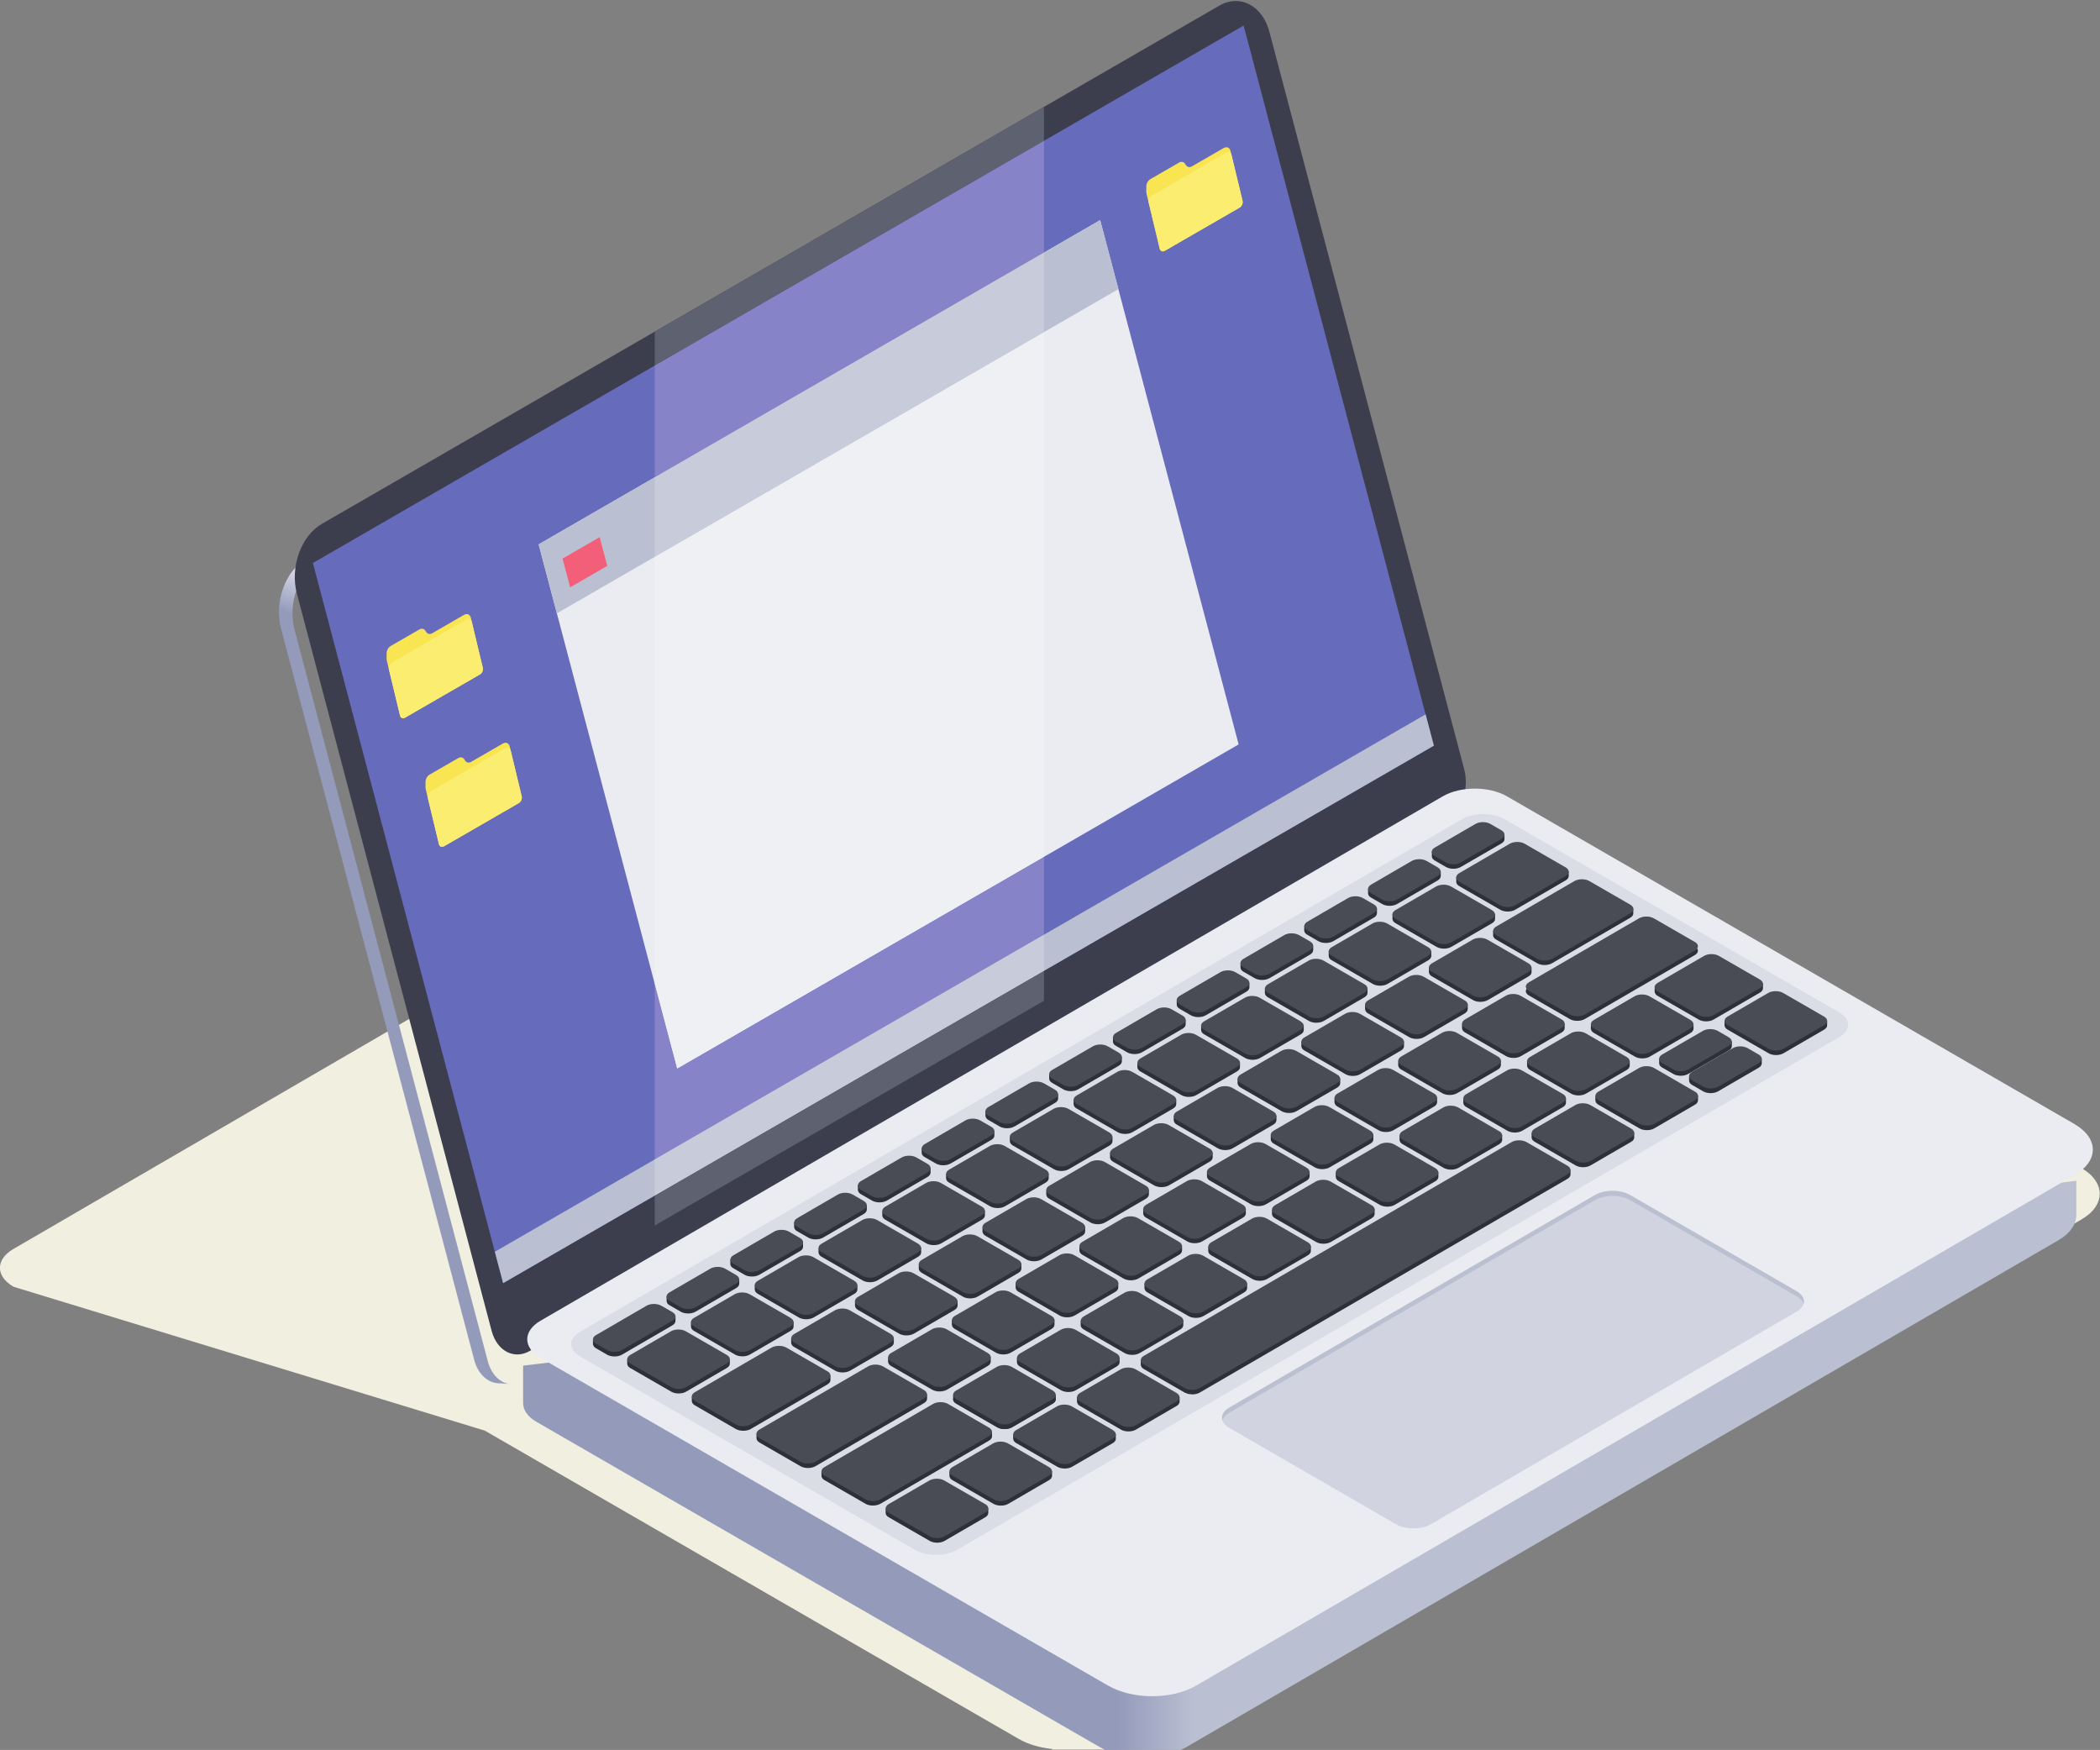 <svg
   width="106.257mm"
   height="88.531mm"
   viewBox="0 0 106.257 88.531"
   version="1.1"
   id="svg10404"
   xmlns:inkscape="http://www.inkscape.org/namespaces/inkscape"
   xmlns:sodipodi="http://sodipodi.sourceforge.net/DTD/sodipodi-0.dtd"
   xmlns="http://www.w3.org/2000/svg"
   xmlns:svg="http://www.w3.org/2000/svg">
  <rect x="0" y="0" width="106.257" height="88.531" fill="#808080" stroke="none"/>
  <sodipodi:namedview
     id="namedview10406"
     pagecolor="#505050"
     bordercolor="#ffffff"
     borderopacity="1"
     inkscape:showpageshadow="0"
     inkscape:pageopacity="0"
     inkscape:pagecheckerboard="1"
     inkscape:deskcolor="#505050"
     inkscape:document-units="mm"
     showgrid="false" />
  <defs
     id="defs10401">
    <clipPath
       clipPathUnits="userSpaceOnUse"
       id="clipPath3454">
      <path
         d="m 294.371,2163.81 -0.156,0.01 c 0.051,0 0.101,0.01 0.152,0.01 l 0.004,-0.02 m -3.433,0.29 -4.622,0.4 -0.007,-0.01 h -0.137 l -0.012,0.01 c -0.09,-0.01 -0.176,-0.01 -0.265,-0.01 -6.485,0 -12.325,4.96 -14.54,13.36 l -45.597,172.59 -64.949,245.83 c -3.973,15.05 2.363,32.76 14.16,39.58 l 509.336,294.06 c 2.84,1.64 5.742,2.48 8.562,2.62 l 0.031,0.04 8.575,-0.68 v 0 0 c -3.09,0 -6.289,-0.85 -9.426,-2.66 L 572.148,2860 371.695,2744.31 v -0.04 l -188.972,-109.1 c -11.809,-6.82 -18.145,-24.53 -14.168,-39.58 l 110.547,-418.42 c 1.906,-7.21 6.476,-11.89 11.836,-13.07"
         id="path3452" />
    </clipPath>
    <linearGradient
       x1="0"
       y1="0"
       x2="1"
       y2="0"
       gradientUnits="userSpaceOnUse"
       gradientTransform="matrix(266.214,687.438,687.438,-266.214,367.323,2226.67)"
       spreadMethod="pad"
       id="linearGradient3466">
      <stop
         style="stop-opacity:1;stop-color:#939aba"
         offset="0"
         id="stop3456" />
      <stop
         style="stop-opacity:1;stop-color:#939aba"
         offset="0.014"
         id="stop3458" />
      <stop
         style="stop-opacity:1;stop-color:#939aba"
         offset="0.383"
         id="stop3460" />
      <stop
         style="stop-opacity:1;stop-color:#e2e2ed"
         offset="0.422"
         id="stop3462" />
      <stop
         style="stop-opacity:1;stop-color:#e2e2ed"
         offset="1"
         id="stop3464" />
    </linearGradient>
    <clipPath
       clipPathUnits="userSpaceOnUse"
       id="clipPath3500">
      <path
         d="m 371.695,2744.27 v 0.04 L 572.148,2860 371.695,2744.27"
         id="path3498" />
    </clipPath>
    <clipPath
       clipPathUnits="userSpaceOnUse"
       id="clipPath3506">
      <path
         d="M 371.695,2744.27 H 572.148 V 2860 H 371.695 Z"
         id="path3504" />
    </clipPath>
    <linearGradient
       x1="0"
       y1="0"
       x2="1"
       y2="0"
       gradientUnits="userSpaceOnUse"
       gradientTransform="matrix(266.214,687.438,687.438,-266.214,367.323,2226.67)"
       spreadMethod="pad"
       id="linearGradient3518">
      <stop
         style="stop-opacity:1;stop-color:#a7adc6"
         offset="0"
         id="stop3508" />
      <stop
         style="stop-opacity:1;stop-color:#a7adc6"
         offset="0.014"
         id="stop3510" />
      <stop
         style="stop-opacity:1;stop-color:#a7adc6"
         offset="0.383"
         id="stop3512" />
      <stop
         style="stop-opacity:1;stop-color:#e8e7f0"
         offset="0.422"
         id="stop3514" />
      <stop
         style="stop-opacity:1;stop-color:#e8e7f0"
         offset="1"
         id="stop3516" />
    </linearGradient>
    <clipPath
       clipPathUnits="userSpaceOnUse"
       id="clipPath3538">
      <path
         d="m 1187.89,2260.69 v 19.64 l -15.96,-1.9 -316.571,182.77 c -10.097,5.83 -26.394,5.82 -36.406,0 l -486.348,-282.63 -33.3,-3.97 v -21.03 l 0.05,-0.02 c -0.226,-3.99 2.286,-8.02 7.555,-11.07 L 629.051,1956.5 c 13.808,-7.98 36.125,-7.99 49.851,0 l 498.748,289.84 c 6.65,3.86 10.03,8.89 10.21,13.96 h 0.03 z"
         id="path3536" />
    </clipPath>
    <linearGradient
       x1="0"
       y1="0"
       x2="1"
       y2="0"
       gradientUnits="userSpaceOnUse"
       gradientTransform="matrix(888.58,0,0,-888.58,299.31,2208.04)"
       spreadMethod="pad"
       id="linearGradient3552">
      <stop
         style="stop-opacity:1;stop-color:#939aba"
         offset="0"
         id="stop3540" />
      <stop
         style="stop-opacity:1;stop-color:#939aba"
         offset="0.014"
         id="stop3542" />
      <stop
         style="stop-opacity:1;stop-color:#939aba"
         offset="0.383"
         id="stop3544" />
      <stop
         style="stop-opacity:1;stop-color:#babfd2"
         offset="0.433"
         id="stop3546" />
      <stop
         style="stop-opacity:1;stop-color:#babfd2"
         offset="0.979"
         id="stop3548" />
      <stop
         style="stop-opacity:1;stop-color:#babfd2"
         offset="1"
         id="stop3550" />
    </linearGradient>
  </defs>
  <g
     inkscape:label="Layer 1"
     inkscape:groupmode="layer"
     id="layer1"
     transform="translate(-15.127,-38.877)">
    <g
       id="g11423"
       transform="matrix(2.527,0,0,2.527,-23.103,-59.375)">
      <path
         d="m 56.798,62.26 -11.555,-6.671 c -0.362,-0.209 -0.947,-0.209 -1.306,0 l -0.147,0.085 -0.148,-0.085 c -0.294,-0.17 -0.732,-0.199 -1.079,-0.094 l -7.49,-2.286 c -0.362,-0.209 -0.947,-0.208 -1.306,0 L 15.396,63.886 c -0.36,0.209 -0.358,0.548 0.004,0.756 l 9.436,2.88 10.689,6.171 c 0.189,0.109 0.422,0.176 0.665,0.202 l 0.005,0.013 h 2.006 l 0.003,-0.01 c 0.26,-0.022 0.511,-0.089 0.71,-0.205 l 17.89,-10.397 c 0.492,-0.286 0.49,-0.75 -0.006,-1.036"
         style="fill:#f1efdf;fill-opacity:1;fill-rule:nonzero;stroke:none;stroke-width:0.035"
         id="path3446" />
      <g
         id="g3448"
         transform="matrix(0.035,0,0,-0.035,15.127,142.332)">
        <g
           id="g3450"
           clip-path="url(#clipPath3454)">
          <path
             d="m 294.371,2163.81 -0.156,0.01 c 0.051,0 0.101,0.01 0.152,0.01 l 0.004,-0.02 m -3.433,0.29 -4.622,0.4 -0.007,-0.01 h -0.137 l -0.012,0.01 c -0.09,-0.01 -0.176,-0.01 -0.265,-0.01 -6.485,0 -12.325,4.96 -14.54,13.36 l -45.597,172.59 -64.949,245.83 c -3.973,15.05 2.363,32.76 14.16,39.58 l 509.336,294.06 c 2.84,1.64 5.742,2.48 8.562,2.62 l 0.031,0.04 8.575,-0.68 v 0 0 c -3.09,0 -6.289,-0.85 -9.426,-2.66 L 572.148,2860 371.695,2744.31 v -0.04 l -188.972,-109.1 c -11.809,-6.82 -18.145,-24.53 -14.168,-39.58 l 110.547,-418.42 c 1.906,-7.21 6.476,-11.89 11.836,-13.07"
             style="fill:url(#linearGradient3466);fill-opacity:1;fill-rule:nonzero;stroke:none"
             id="path3468" />
        </g>
      </g>
      <path
         d="M 39.541,38.995 21.573,49.369 c -0.417,0.241 -0.64,0.865 -0.5,1.396 l 3.9,14.761 c 0.107,0.403 0.45,0.582 0.765,0.4 L 44.068,55.343 c 0.317,-0.183 0.486,-0.658 0.379,-1.061 L 40.547,39.521 c -0.14,-0.531 -0.591,-0.766 -1.007,-0.526"
         style="fill:#3c3e4e;fill-opacity:1;fill-rule:nonzero;stroke:none;stroke-width:0.035"
         id="path3470" />
      <path
         d="M 40.03,39.392 21.394,50.152 25.203,64.569 43.839,53.809 40.03,39.392"
         style="fill:#676bbc;fill-opacity:1;fill-rule:nonzero;stroke:none;stroke-width:0.035"
         id="path3472" />
      <path
         d="m 25.2,53.765 -0.637,0.368 c -0.045,0.026 -0.094,0.017 -0.12,-0.023 l -0.019,-0.029 c -0.026,-0.04 -0.074,-0.049 -0.12,-0.023 l -0.574,0.331 c -0.047,0.028 -0.081,0.087 -0.081,0.146 l -8.47e-4,0.108 0.004,0.035 0.265,1.104 c 0.012,0.049 0.057,0.068 0.1,0.043 l 1.5,-0.866 c 0.043,-0.025 0.069,-0.085 0.058,-0.134 l -0.241,-1.001 c -0.016,-0.066 -0.076,-0.092 -0.135,-0.058"
         style="fill:#f9e551;fill-opacity:1;fill-rule:nonzero;stroke:none;stroke-width:0.035"
         id="path3474" />
      <path
         d="m 25.252,53.855 -1.5,0.866 c -0.044,0.025 -0.069,0.085 -0.057,0.134 l 0.223,0.926 c 0.012,0.049 0.057,0.068 0.1,0.043 L 25.517,54.958 c 0.043,-0.025 0.069,-0.085 0.058,-0.134 l -0.223,-0.926 c -0.012,-0.049 -0.057,-0.068 -0.1,-0.043"
         style="fill:#faed6f;fill-opacity:1;fill-rule:nonzero;stroke:none;stroke-width:0.035"
         id="path3476" />
      <path
         d="m 24.421,51.19 -0.637,0.368 c -0.045,0.026 -0.094,0.017 -0.12,-0.023 l -0.019,-0.029 c -0.026,-0.04 -0.074,-0.049 -0.12,-0.023 l -0.574,0.331 c -0.047,0.027 -0.08,0.087 -0.081,0.145 l -0.001,0.109 0.004,0.035 0.266,1.103 c 0.012,0.049 0.056,0.068 0.1,0.043 l 1.5,-0.866 c 0.044,-0.025 0.069,-0.085 0.057,-0.134 l -0.24,-1.001 c -0.016,-0.066 -0.076,-0.092 -0.135,-0.058"
         style="fill:#f9e551;fill-opacity:1;fill-rule:nonzero;stroke:none;stroke-width:0.035"
         id="path3478" />
      <path
         d="m 24.473,51.28 -1.5,0.866 c -0.043,0.025 -0.069,0.085 -0.058,0.134 l 0.223,0.926 c 0.012,0.049 0.056,0.068 0.1,0.043 l 1.5,-0.866 c 0.044,-0.025 0.069,-0.085 0.057,-0.134 l -0.222,-0.926 c -0.012,-0.049 -0.056,-0.068 -0.1,-0.043"
         style="fill:#faed6f;fill-opacity:1;fill-rule:nonzero;stroke:none;stroke-width:0.035"
         id="path3480" />
      <path
         d="m 39.633,41.843 -0.637,0.368 c -0.045,0.026 -0.094,0.017 -0.12,-0.023 l -0.019,-0.029 c -0.026,-0.04 -0.074,-0.049 -0.12,-0.023 L 38.163,42.467 c -0.048,0.028 -0.081,0.087 -0.081,0.146 l -9.53e-4,0.108 0.004,0.035 0.265,1.104 c 0.012,0.049 0.057,0.068 0.1,0.043 l 1.5,-0.866 c 0.043,-0.025 0.069,-0.085 0.058,-0.134 l -0.241,-1.001 c -0.016,-0.066 -0.076,-0.092 -0.134,-0.058"
         style="fill:#f9e551;fill-opacity:1;fill-rule:nonzero;stroke:none;stroke-width:0.035"
         id="path3482" />
      <path
         d="m 39.686,41.933 -1.5,0.866 c -0.043,0.025 -0.069,0.085 -0.058,0.134 l 0.223,0.926 c 0.012,0.049 0.057,0.068 0.1,0.043 l 1.5,-0.866 c 0.043,-0.025 0.069,-0.085 0.058,-0.134 l -0.223,-0.926 c -0.012,-0.049 -0.057,-0.068 -0.1,-0.043"
         style="fill:#faed6f;fill-opacity:1;fill-rule:nonzero;stroke:none;stroke-width:0.035"
         id="path3484" />
      <path
         d="M 43.674,53.182 25.037,63.941 25.203,64.569 43.839,53.809 43.674,53.182"
         style="fill:#babfd2;fill-opacity:1;fill-rule:nonzero;stroke:none;stroke-width:0.035"
         id="path3486" />
      <path
         d="m 39.93,53.784 -11.243,6.491 -2.408,-9.115 -0.365,-1.381 11.243,-6.491 0.365,1.381 2.408,9.115"
         style="fill:#ebecf2;fill-opacity:1;fill-rule:nonzero;stroke:none;stroke-width:0.035"
         id="path3488" />
      <path
         d="m 37.523,44.669 -11.243,6.491 -0.365,-1.381 11.243,-6.491 0.365,1.381"
         style="fill:#babfd2;fill-opacity:1;fill-rule:nonzero;stroke:none;stroke-width:0.035"
         id="path3490" />
      <path
         d="m 26.545,50.639 0.743,-0.429 -0.152,-0.575 -0.743,0.429 0.152,0.575"
         style="fill:#f35e78;fill-opacity:1;fill-rule:nonzero;stroke:none;stroke-width:0.035"
         id="path3492" />
      <g
         id="g3494"
         transform="matrix(0.035,0,0,-0.035,15.127,142.332)">
        <g
           id="g3496"
           clip-path="url(#clipPath3500)">
          <g
             id="g3502"
             clip-path="url(#clipPath3506)">
            <path
               d="m 371,2744 v 1 h 1 v 1 h 2 v 1 h 2 v 1 h 2 v 1 h 1 v 1 h 2 v 1 h 2 v 1 h 2 v 1 h 1 v 1 h 2 v 1 h 2 v 1 h 1 v 1 h 2 v 1 h 2 v 1 h 2 v 1 h 1 v 1 h 2 v 1 h 2 v 1 h 2 v 1 h 1 v 1 h 2 v 1 h 2 v 1 h 2 v 1 h 1 v 1 h 2 v 1 h 2 v 1 h 1 v 1 h 2 v 1 h 2 v 1 h 2 v 1 h 1 v 1 h 2 v 1 h 2 v 1 h 2 v 1 h 1 v 1 h 2 v 1 h 2 v 1 h 2 v 1 h 1 v 1 h 2 v 1 h 2 v 1 h 1 v 1 h 2 v 1 h 2 v 1 h 2 v 1 h 1 v 1 h 2 v 1 h 2 v 1 h 2 v 1 h 1 v 1 h 2 v 1 h 2 v 1 h 1 v 1 h 2 v 1 h 2 v 1 h 2 v 1 h 1 v 1 h 2 v 1 h 2 v 1 h 2 v 1 h 1 v 1 h 2 v 1 h 2 v 1 h 2 v 1 h 1 v 1 h 2 v 1 h 2 v 1 h 1 v 1 h 2 v 1 h 2 v 1 h 2 v 1 h 1 v 1 h 2 v 1 h 2 v 1 h 2 v 1 h 1 v 1 h 2 v 1 h 2 v 1 h 2 v 1 h 1 v 1 h 2 v 1 h 2 v 1 h 1 v 1 h 2 v 1 h 2 v 1 h 2 v 1 h 1 v 1 h 2 v 1 h 2 v 1 h 2 v 1 h 1 v 1 h 2 v 1 h 2 v 1 h 2 v 1 h 1 v 1 h 2 v 1 h 2 v 1 h 1 v 1 h 2 v 1 h 2 v 1 h 2 v 1 h 1 v 1 h 2 v 1 h 2 v 1 h 2 v 1 h 1 v 1 h 2 v 1 h 2 v 1 h 2 v 1 h 1 v 1 h 2 v 1 h 2 v 1 h 1 v 1 h 2 v 1 h 2 v 1 h 3 v -1 h -2 v -1 h -2 v -1 h -2 v -1 h -1 v -1 h -2 v -1 h -2 v -1 h -1 v -1 h -2 v -1 h -2 v -1 h -2 v -1 h -1 v -1 h -2 v -1 h -2 v -1 h -2 v -1 h -1 v -1 h -2 v -1 h -2 v -1 h -2 v -1 h -1 v -1 h -2 v -1 h -2 v -1 h -1 v -1 h -2 v -1 h -2 v -1 h -2 v -1 h -1 v -1 h -2 v -1 h -2 v -1 h -2 v -1 h -1 v -1 h -2 v -1 h -2 v -1 h -2 v -1 h -1 v -1 h -2 v -1 h -2 v -1 h -1 v -1 h -2 v -1 h -2 v -1 h -2 v -1 h -1 v -1 h -2 v -1 h -2 v -1 h -2 v -1 h -1 v -1 h -2 v -1 h -2 v -1 h -1 v -1 h -2 v -1 h -2 v -1 h -2 v -1 h -1 v -1 h -2 v -1 h -2 v -1 h -2 v -1 h -1 v -1 h -2 v -1 h -2 v -1 h -2 v -1 h -1 v -1 h -2 v -1 h -2 v -1 h -1 v -1 h -2 v -1 h -2 v -1 h -2 v -1 h -1 v -1 h -2 v -1 h -2 v -1 h -2 v -1 h -1 v -1 h -2 v -1 h -2 v -1 h -2 v -1 h -1 v -1 h -2 v -1 h -2 v -1 h -1 v -1 h -2 v -1 h -2 v -1 h -2 v -1 h -1 v -1 h -2 v -1 h -2 v -1 h -2 v -1 h -1 v -1 h -2 v -1 h -2 v -1 h -2 v -1 h -1 v -1 h -2 v -1 h -2 v -1 h -1 v -1 h -2 v -1 h -2 v -1 h -2 v -1 h -1 v -1 h -2 v -1 h -2 v -1 h -2 v -1 h -1 v -1 h -2 v -1 h -2 v -1 h -1 v -1 h -2 v -1 h -2 v -1 h -2 v -1 h -1 v -1 h -2 v -1 h -2 v -1 h -2 v -1 h -1 v -1 h -2 v -1 h -2 v -1 h -2 v -1"
               style="fill:url(#linearGradient3518);fill-opacity:1;fill-rule:nonzero;stroke:none"
               id="path3520" />
          </g>
        </g>
      </g>
      <path
         d="m 28.239,63.415 v -0.6 l 7.793,-4.499 v 0.601 l -7.793,4.498 m 0,-17.216 v -0.679 l 7.072,-4.083 0.721,-0.416 v 0.679 l -7.793,4.499"
         style="fill:#5e616f;fill-opacity:1;fill-rule:nonzero;stroke:none;stroke-width:0.035"
         id="path3522" />
      <path
         d="m 28.239,62.092 v -3.514 l 0.448,1.697 7.345,-4.24 v 1.559 l -7.793,4.499 m 0,-13.655 v -2.238 l 7.793,-4.499 v 2.238 l -7.793,4.499"
         style="fill:#8683c9;fill-opacity:1;fill-rule:nonzero;stroke:none;stroke-width:0.035"
         id="path3524" />
      <path
         d="m 28.239,62.815 v -0.723 l 7.793,-4.499 v 0.723 l -7.793,4.499"
         style="fill:#c7cbda;fill-opacity:1;fill-rule:nonzero;stroke:none;stroke-width:0.035"
         id="path3526" />
      <path
         d="M 28.688,60.275 28.239,58.578 V 50.029 L 36.032,45.529 v 10.505 l -7.345,4.24"
         style="fill:#eff0f4;fill-opacity:1;fill-rule:nonzero;stroke:none;stroke-width:0.035"
         id="path3528" />
      <path
         d="m 28.239,50.029 v -1.592 l 7.793,-4.499 V 45.529 l -7.793,4.499"
         style="fill:#c7cbda;fill-opacity:1;fill-rule:nonzero;stroke:none;stroke-width:0.035"
         id="path3530" />
      <g
         id="g3532"
         transform="matrix(0.035,0,0,-0.035,15.127,142.332)">
        <g
           id="g3534"
           clip-path="url(#clipPath3538)">
          <path
             d="m 1187.89,2260.69 v 19.64 l -15.96,-1.9 -316.571,182.77 c -10.097,5.83 -26.394,5.82 -36.406,0 l -486.348,-282.63 -33.3,-3.97 v -21.03 l 0.05,-0.02 c -0.226,-3.99 2.286,-8.02 7.555,-11.07 L 629.051,1956.5 c 13.808,-7.98 36.125,-7.99 49.851,0 l 498.748,289.84 c 6.65,3.86 10.03,8.89 10.21,13.96 h 0.03 v 0.39"
             style="fill:url(#linearGradient3552);fill-opacity:1;fill-rule:nonzero;stroke:none"
             id="path3554" />
        </g>
      </g>
      <path
         d="M 56.666,61.384 45.302,54.823 c -0.356,-0.206 -0.931,-0.205 -1.284,0 L 25.95,65.323 c -0.354,0.206 -0.352,0.538 0.004,0.744 l 11.364,6.561 c 0.487,0.281 1.274,0.282 1.759,0 L 56.672,62.403 c 0.484,-0.281 0.482,-0.737 -0.006,-1.018"
         style="fill:#ebecf2;fill-opacity:1;fill-rule:nonzero;stroke:none;stroke-width:0.035"
         id="path3556" />
      <path
         d="m 51.956,59.15 -6.703,-3.87 c -0.235,-0.136 -0.615,-0.136 -0.849,0 L 26.74,65.545 c -0.234,0.136 -0.232,0.356 0.003,0.492 l 6.703,3.87 c 0.235,0.136 0.615,0.136 0.849,0 L 51.959,59.642 c 0.234,-0.136 0.232,-0.356 -0.003,-0.492"
         style="fill:#dadde6;fill-opacity:1;fill-rule:nonzero;stroke:none;stroke-width:0.035"
         id="path3558" />
      <path
         d="m 51.102,64.73 -3.333,-1.925 c -0.195,-0.112 -0.511,-0.112 -0.704,0 l -7.323,4.256 c -0.194,0.113 -0.193,0.295 0.003,0.408 l 3.333,1.925 c 0.195,0.113 0.511,0.113 0.704,0 l 7.322,-4.255 c 0.194,-0.113 0.193,-0.296 -0.003,-0.408"
         style="fill:#d2d3e0;fill-opacity:1;fill-rule:nonzero;stroke:none;stroke-width:0.035"
         id="path3560" />
      <path
         d="m 39.742,67.164 7.323,-4.256 c 0.194,-0.112 0.509,-0.112 0.704,0 l 3.333,1.925 c 0.076,0.044 0.122,0.098 0.139,0.155 0.028,-0.09 -0.018,-0.187 -0.139,-0.257 l -3.333,-1.924 c -0.195,-0.113 -0.511,-0.113 -0.704,0 l -7.323,4.255 c -0.118,0.069 -0.163,0.164 -0.136,0.253 0.018,-0.055 0.063,-0.108 0.136,-0.151"
         style="fill:#bbc0d1;fill-opacity:1;fill-rule:nonzero;stroke:none;stroke-width:0.035"
         id="path3562" />
      <path
         d="m 29.742,66.183 v -0.096 l -0.078,3.53e-4 -0.804,-0.464 c -0.082,-0.048 -0.215,-0.048 -0.297,0 l -0.806,0.468 -0.07,3.53e-4 v 0.091 3.52e-4 0.006 h 9.52e-4 c 0.003,0.029 0.022,0.058 0.061,0.08 l 0.82,0.473 c 0.082,0.048 0.216,0.048 0.297,3.53e-4 l 0.815,-0.474 c 0.041,-0.024 0.061,-0.055 0.061,-0.086"
         style="fill:#2d2f3a;fill-opacity:1;fill-rule:nonzero;stroke:none;stroke-width:0.035"
         id="path3564" />
      <path
         d="m 34.917,69.17 v -0.096 l -0.078,3.53e-4 -0.804,-0.464 c -0.082,-0.047 -0.215,-0.047 -0.297,0 l -0.806,0.469 h -0.07 v 0.091 3.52e-4 0.006 h 0.001 c 0.002,0.029 0.022,0.058 0.061,0.08 l 0.82,0.473 c 0.082,0.048 0.216,0.048 0.297,3.53e-4 l 0.815,-0.473 c 0.041,-0.024 0.061,-0.055 0.061,-0.086"
         style="fill:#2d2f3a;fill-opacity:1;fill-rule:nonzero;stroke:none;stroke-width:0.035"
         id="path3566" />
      <path
         d="m 36.194,68.428 v -0.095 h -0.079 l -0.803,-0.464 c -0.083,-0.048 -0.215,-0.047 -0.297,0 l -0.806,0.468 -0.07,3.53e-4 v 0.091 0 0.006 h 7.05e-4 c 0.003,0.029 0.022,0.058 0.061,0.08 l 0.82,0.473 c 0.083,0.048 0.216,0.048 0.297,3.52e-4 l 0.815,-0.474 c 0.041,-0.024 0.061,-0.055 0.061,-0.086"
         style="fill:#2d2f3a;fill-opacity:1;fill-rule:nonzero;stroke:none;stroke-width:0.035"
         id="path3568" />
      <path
         d="m 37.471,67.686 v -0.096 l -0.079,3.53e-4 -0.803,-0.464 c -0.083,-0.048 -0.215,-0.047 -0.297,0 L 35.486,67.595 h -0.07 v 0.091 0.006 h 9.52e-4 c 0.003,0.029 0.022,0.058 0.061,0.08 l 0.82,0.473 c 0.083,0.048 0.216,0.048 0.297,3.53e-4 l 0.815,-0.473 c 0.041,-0.024 0.061,-0.055 0.061,-0.086"
         style="fill:#2d2f3a;fill-opacity:1;fill-rule:nonzero;stroke:none;stroke-width:0.035"
         id="path3570" />
      <path
         d="m 38.748,66.944 v -0.096 h -0.079 l -0.803,-0.464 c -0.082,-0.047 -0.215,-0.047 -0.297,0 l -0.806,0.468 -0.07,3.53e-4 v 0.091 0.006 h 0.001 c 0.003,0.029 0.022,0.058 0.061,0.08 l 0.82,0.473 c 0.082,0.048 0.216,0.048 0.297,3.53e-4 l 0.815,-0.474 c 0.041,-0.024 0.061,-0.055 0.061,-0.086"
         style="fill:#2d2f3a;fill-opacity:1;fill-rule:nonzero;stroke:none;stroke-width:0.035"
         id="path3572" />
      <path
         d="m 31.019,65.441 v -0.096 h -0.079 l -0.803,-0.464 c -0.083,-0.048 -0.215,-0.047 -0.297,0 l -0.806,0.468 h -0.07 v 0.091 0.006 h 6.7e-4 c 0.003,0.029 0.022,0.058 0.061,0.08 l 0.82,0.473 c 0.083,0.048 0.216,0.048 0.297,3.52e-4 l 0.815,-0.474 c 0.041,-0.024 0.061,-0.055 0.061,-0.086"
         style="fill:#2d2f3a;fill-opacity:1;fill-rule:nonzero;stroke:none;stroke-width:0.035"
         id="path3574" />
      <path
         d="m 33.026,65.763 v -0.095 h -0.079 l -0.804,-0.464 c -0.082,-0.048 -0.215,-0.047 -0.297,0 l -0.806,0.468 h -0.07 v 0.091 0 0.006 h 9.52e-4 c 0.003,0.029 0.022,0.058 0.061,0.08 l 0.82,0.473 c 0.082,0.047 0.216,0.047 0.297,3.53e-4 l 0.815,-0.474 c 0.041,-0.024 0.061,-0.055 0.061,-0.086"
         style="fill:#2d2f3a;fill-opacity:1;fill-rule:nonzero;stroke:none;stroke-width:0.035"
         id="path3576" />
      <path
         d="m 34.303,65.021 v -0.096 l -0.078,3.53e-4 -0.804,-0.464 c -0.083,-0.048 -0.215,-0.048 -0.297,0 l -0.806,0.468 -0.07,3.52e-4 v 0.091 3.53e-4 0.006 h 0.001 c 0.003,0.029 0.022,0.058 0.061,0.08 l 0.82,0.473 c 0.083,0.048 0.216,0.048 0.297,3.53e-4 l 0.815,-0.474 c 0.041,-0.024 0.061,-0.055 0.06,-0.086"
         style="fill:#2d2f3a;fill-opacity:1;fill-rule:nonzero;stroke:none;stroke-width:0.035"
         id="path3578" />
      <path
         d="m 34.966,66.144 v -0.096 l -0.079,3.53e-4 -0.803,-0.464 c -0.083,-0.048 -0.215,-0.047 -0.297,0 l -0.806,0.468 h -0.07 v 0.091 0.006 h 9.52e-4 c 0.002,0.029 0.022,0.058 0.061,0.08 l 0.82,0.473 c 0.083,0.047 0.216,0.047 0.297,3.53e-4 l 0.815,-0.474 c 0.041,-0.024 0.061,-0.055 0.061,-0.086"
         style="fill:#2d2f3a;fill-opacity:1;fill-rule:nonzero;stroke:none;stroke-width:0.035"
         id="path3580" />
      <path
         d="m 36.269,66.896 v -0.096 l -0.079,3.52e-4 -0.804,-0.464 c -0.082,-0.048 -0.215,-0.048 -0.297,0 l -0.806,0.468 -0.07,3.52e-4 v 0.091 0.006 h 9.52e-4 c 0.003,0.029 0.022,0.058 0.061,0.08 l 0.82,0.473 c 0.082,0.048 0.216,0.048 0.297,3.53e-4 l 0.815,-0.474 c 0.041,-0.024 0.061,-0.055 0.061,-0.086"
         style="fill:#2d2f3a;fill-opacity:1;fill-rule:nonzero;stroke:none;stroke-width:0.035"
         id="path3582" />
      <path
         d="m 37.546,66.154 v -0.096 h -0.079 l -0.803,-0.464 c -0.083,-0.048 -0.215,-0.047 -0.297,0 L 35.561,66.063 h -0.07 v 0.091 0.006 h 9.52e-4 c 0.003,0.029 0.022,0.058 0.061,0.08 l 0.82,0.473 c 0.083,0.048 0.216,0.048 0.297,3.53e-4 L 37.485,66.24 c 0.041,-0.024 0.061,-0.055 0.061,-0.086"
         style="fill:#2d2f3a;fill-opacity:1;fill-rule:nonzero;stroke:none;stroke-width:0.035"
         id="path3584" />
      <path
         d="m 38.822,65.412 v -0.096 l -0.079,3.53e-4 -0.803,-0.464 c -0.082,-0.048 -0.215,-0.047 -0.297,0 l -0.806,0.468 h -0.07 v 0.091 0 0.006 h 0.001 c 0.002,0.029 0.022,0.058 0.061,0.08 l 0.82,0.473 c 0.082,0.047 0.216,0.047 0.297,3.52e-4 l 0.815,-0.474 c 0.041,-0.024 0.061,-0.055 0.061,-0.086"
         style="fill:#2d2f3a;fill-opacity:1;fill-rule:nonzero;stroke:none;stroke-width:0.035"
         id="path3586" />
      <path
         d="m 40.1,64.67 v -0.096 l -0.079,3.53e-4 -0.804,-0.464 c -0.082,-0.048 -0.215,-0.048 -0.297,0 l -0.806,0.468 -0.07,3.53e-4 v 0.091 3.52e-4 0.006 h 0.001 c 0.003,0.029 0.022,0.058 0.061,0.08 l 0.82,0.473 c 0.082,0.048 0.216,0.048 0.297,3.53e-4 L 40.039,64.756 c 0.041,-0.024 0.061,-0.055 0.061,-0.086"
         style="fill:#2d2f3a;fill-opacity:1;fill-rule:nonzero;stroke:none;stroke-width:0.035"
         id="path3588" />
      <path
         d="m 41.376,63.928 v -0.096 h -0.078 l -0.804,-0.464 c -0.083,-0.048 -0.215,-0.047 -0.297,0 l -0.806,0.468 h -0.07 v 0.091 0.006 h 9.52e-4 c 0.003,0.029 0.022,0.058 0.061,0.08 l 0.82,0.473 c 0.083,0.048 0.216,0.048 0.297,0 l 0.815,-0.473 c 0.041,-0.024 0.061,-0.055 0.06,-0.086"
         style="fill:#2d2f3a;fill-opacity:1;fill-rule:nonzero;stroke:none;stroke-width:0.035"
         id="path3590" />
      <path
         d="m 42.653,63.186 v -0.096 l -0.079,3.53e-4 -0.803,-0.464 c -0.082,-0.048 -0.215,-0.047 -0.297,0 l -0.806,0.468 -0.07,3.53e-4 v 0.091 0.006 h 0.001 c 0.003,0.029 0.022,0.058 0.061,0.08 l 0.82,0.473 c 0.082,0.048 0.216,0.048 0.297,3.53e-4 l 0.815,-0.474 c 0.041,-0.024 0.061,-0.055 0.061,-0.086"
         style="fill:#2d2f3a;fill-opacity:1;fill-rule:nonzero;stroke:none;stroke-width:0.035"
         id="path3592" />
      <path
         d="m 43.93,62.444 v -0.096 h -0.079 L 43.048,61.884 c -0.082,-0.048 -0.215,-0.047 -0.297,0 l -0.806,0.468 -0.07,3.53e-4 v 0.091 0.006 h 9.52e-4 c 0.003,0.029 0.022,0.058 0.061,0.08 l 0.82,0.473 c 0.082,0.048 0.216,0.048 0.297,0 l 0.815,-0.473 c 0.041,-0.024 0.061,-0.055 0.061,-0.086"
         style="fill:#2d2f3a;fill-opacity:1;fill-rule:nonzero;stroke:none;stroke-width:0.035"
         id="path3594" />
      <path
         d="m 45.207,61.702 v -0.095 h -0.079 l -0.803,-0.464 c -0.083,-0.048 -0.215,-0.047 -0.297,0 l -0.806,0.468 h -0.07 v 0.091 0 0.006 h 9.53e-4 c 0.003,0.029 0.022,0.058 0.061,0.08 L 44.034,62.261 c 0.083,0.048 0.216,0.048 0.297,3.53e-4 l 0.815,-0.473 c 0.041,-0.024 0.061,-0.055 0.061,-0.086"
         style="fill:#2d2f3a;fill-opacity:1;fill-rule:nonzero;stroke:none;stroke-width:0.035"
         id="path3596" />
      <path
         d="m 46.484,60.96 v -0.096 h -0.079 l -0.803,-0.464 c -0.082,-0.048 -0.215,-0.048 -0.297,0 l -0.806,0.468 -0.07,3.53e-4 v 0.091 0 0.006 h 0.001 c 0.002,0.029 0.022,0.058 0.061,0.08 l 0.82,0.473 c 0.082,0.048 0.216,0.048 0.297,3.53e-4 l 0.815,-0.474 c 0.041,-0.024 0.061,-0.055 0.061,-0.086"
         style="fill:#2d2f3a;fill-opacity:1;fill-rule:nonzero;stroke:none;stroke-width:0.035"
         id="path3598" />
      <path
         d="m 47.851,61.654 v -0.096 l -0.079,3.53e-4 -0.803,-0.464 c -0.082,-0.048 -0.215,-0.047 -0.297,0 l -0.806,0.468 -0.07,3.53e-4 v 0.091 0.006 h 9.52e-4 c 0.003,0.029 0.022,0.058 0.061,0.08 l 0.82,0.473 c 0.082,0.048 0.216,0.048 0.297,3.53e-4 l 0.815,-0.473 c 0.041,-0.024 0.061,-0.055 0.061,-0.086"
         style="fill:#2d2f3a;fill-opacity:1;fill-rule:nonzero;stroke:none;stroke-width:0.035"
         id="path3600" />
      <path
         d="m 49.128,60.912 v -0.096 L 49.05,60.816 48.246,60.352 c -0.082,-0.047 -0.215,-0.047 -0.297,0 l -0.806,0.468 -0.07,3.53e-4 v 0.091 3.53e-4 0.006 h 0.001 c 0.003,0.029 0.022,0.058 0.061,0.08 l 0.82,0.473 c 0.082,0.048 0.216,0.048 0.297,3.52e-4 l 0.815,-0.474 c 0.041,-0.024 0.061,-0.055 0.06,-0.086"
         style="fill:#2d2f3a;fill-opacity:1;fill-rule:nonzero;stroke:none;stroke-width:0.035"
         id="path3602" />
      <path
         d="m 51.714,59.409 v -0.096 l -0.079,3.52e-4 -0.803,-0.464 c -0.083,-0.048 -0.216,-0.047 -0.297,0 l -0.806,0.468 h -0.07 v 0.091 0.006 h 0.001 c 0.003,0.029 0.022,0.058 0.061,0.08 l 0.82,0.473 c 0.083,0.048 0.216,0.048 0.297,3.53e-4 l 0.815,-0.473 c 0.041,-0.024 0.061,-0.055 0.061,-0.086"
         style="fill:#2d2f3a;fill-opacity:1;fill-rule:nonzero;stroke:none;stroke-width:0.035"
         id="path3604" />
      <path
         d="m 50.35,58.572 -0.803,-0.464 c -0.082,-0.048 -0.215,-0.047 -0.297,0 l -0.114,0.066 -0.692,0.402 -0.07,3.53e-4 v 0.04 l -0.044,0.026 -0.07,3.53e-4 v 0.091 0 0.006 h 0.001 c 0.003,0.029 0.022,0.058 0.061,0.08 l 0.82,0.473 c 0.082,0.048 0.216,0.048 0.297,3.52e-4 l 0.929,-0.54 c 0.041,-0.024 0.061,-0.055 0.061,-0.086 v -0.095 h -0.078"
         style="fill:#2d2f3a;fill-opacity:1;fill-rule:nonzero;stroke:none;stroke-width:0.035"
         id="path3606" />
      <path
         d="m 47.761,60.217 v -0.096 l -0.079,3.52e-4 -0.804,-0.464 c -0.082,-0.048 -0.215,-0.047 -0.297,0 l -0.806,0.468 h -0.07 v 0.091 0.006 h 0.001 c 0.003,0.029 0.022,0.058 0.061,0.08 l 0.82,0.473 c 0.082,0.048 0.216,0.048 0.297,3.53e-4 l 0.815,-0.473 c 0.041,-0.024 0.061,-0.055 0.061,-0.086"
         style="fill:#2d2f3a;fill-opacity:1;fill-rule:nonzero;stroke:none;stroke-width:0.035"
         id="path3608" />
      <path
         d="m 49.038,59.476 v -0.096 h -0.079 l -0.803,-0.464 c -0.083,-0.048 -0.215,-0.047 -0.297,0 l -0.806,0.468 -0.07,3.53e-4 v 0.091 0.006 h 9.52e-4 c 0.003,0.029 0.022,0.058 0.061,0.08 l 0.82,0.473 c 0.083,0.048 0.216,0.048 0.297,3.53e-4 l 0.815,-0.473 c 0.041,-0.024 0.061,-0.055 0.061,-0.086"
         style="fill:#2d2f3a;fill-opacity:1;fill-rule:nonzero;stroke:none;stroke-width:0.035"
         id="path3610" />
      <path
         d="m 36.243,65.402 v -0.096 l -0.078,3.52e-4 -0.804,-0.464 c -0.082,-0.048 -0.215,-0.047 -0.297,0 l -0.806,0.468 -0.07,3.53e-4 v 0.091 3.53e-4 0.006 h 0.001 c 0.003,0.029 0.022,0.058 0.061,0.08 l 0.82,0.473 c 0.082,0.048 0.216,0.048 0.297,3.53e-4 l 0.815,-0.474 c 0.041,-0.024 0.061,-0.055 0.06,-0.086"
         style="fill:#2d2f3a;fill-opacity:1;fill-rule:nonzero;stroke:none;stroke-width:0.035"
         id="path3612" />
      <path
         d="m 37.52,64.66 v -0.096 h -0.079 L 36.638,64.1 c -0.082,-0.048 -0.215,-0.047 -0.297,0 l -0.806,0.468 h -0.07 v 0.091 0.006 h 9.88e-4 c 0.002,0.029 0.022,0.058 0.061,0.08 l 0.82,0.473 c 0.082,0.048 0.216,0.048 0.297,3.53e-4 l 0.815,-0.474 c 0.041,-0.024 0.061,-0.055 0.061,-0.086"
         style="fill:#2d2f3a;fill-opacity:1;fill-rule:nonzero;stroke:none;stroke-width:0.035"
         id="path3614" />
      <path
         d="m 38.797,63.918 v -0.096 l -0.079,3.52e-4 -0.803,-0.464 c -0.083,-0.048 -0.215,-0.047 -0.297,0 l -0.806,0.468 -0.07,3.53e-4 v 0.091 0.006 h 0.001 c 0.002,0.029 0.022,0.058 0.061,0.08 l 0.82,0.473 c 0.083,0.048 0.216,0.048 0.297,3.53e-4 l 0.815,-0.474 c 0.041,-0.024 0.061,-0.055 0.061,-0.086"
         style="fill:#2d2f3a;fill-opacity:1;fill-rule:nonzero;stroke:none;stroke-width:0.035"
         id="path3616" />
      <path
         d="m 40.074,63.176 v -0.096 h -0.079 l -0.803,-0.464 c -0.082,-0.047 -0.215,-0.047 -0.297,0 l -0.806,0.468 h -0.07 v 0.091 0.006 h 0.001 c 0.002,0.029 0.022,0.058 0.061,0.08 l 0.82,0.473 c 0.082,0.048 0.216,0.048 0.297,3.53e-4 l 0.815,-0.474 c 0.041,-0.024 0.061,-0.055 0.061,-0.086"
         style="fill:#2d2f3a;fill-opacity:1;fill-rule:nonzero;stroke:none;stroke-width:0.035"
         id="path3618" />
      <path
         d="m 41.351,62.434 v -0.095 h -0.079 L 40.469,61.874 c -0.082,-0.048 -0.215,-0.047 -0.297,0 l -0.806,0.468 h -0.07 v 0.091 0 0.006 h 0.001 c 0.002,0.029 0.022,0.058 0.061,0.08 l 0.82,0.473 c 0.082,0.047 0.216,0.047 0.297,3.52e-4 l 0.815,-0.474 c 0.041,-0.024 0.061,-0.055 0.061,-0.086"
         style="fill:#2d2f3a;fill-opacity:1;fill-rule:nonzero;stroke:none;stroke-width:0.035"
         id="path3620" />
      <path
         d="m 42.628,61.692 v -0.096 l -0.079,3.53e-4 -0.803,-0.464 c -0.083,-0.048 -0.215,-0.048 -0.297,0 l -0.806,0.468 -0.07,3.53e-4 v 0.091 3.52e-4 0.006 h 9.53e-4 c 0.002,0.029 0.022,0.058 0.061,0.08 l 0.82,0.473 c 0.083,0.048 0.216,0.048 0.297,3.53e-4 l 0.815,-0.474 c 0.041,-0.024 0.061,-0.055 0.061,-0.086"
         style="fill:#2d2f3a;fill-opacity:1;fill-rule:nonzero;stroke:none;stroke-width:0.035"
         id="path3622" />
      <path
         d="m 43.904,60.95 v -0.096 h -0.078 l -0.804,-0.464 c -0.082,-0.048 -0.215,-0.047 -0.297,0 l -0.806,0.468 h -0.07 v 0.091 0.006 h 9.53e-4 c 0.003,0.029 0.022,0.058 0.061,0.08 l 0.82,0.473 c 0.082,0.048 0.216,0.048 0.297,3.52e-4 l 0.815,-0.474 c 0.041,-0.024 0.061,-0.055 0.06,-0.086"
         style="fill:#2d2f3a;fill-opacity:1;fill-rule:nonzero;stroke:none;stroke-width:0.035"
         id="path3624" />
      <path
         d="m 45.181,60.208 v -0.096 l -0.079,3.53e-4 -0.804,-0.464 c -0.082,-0.048 -0.215,-0.047 -0.297,0 l -0.806,0.468 -0.07,3.53e-4 v 0.091 0.006 h 9.88e-4 c 0.003,0.029 0.022,0.058 0.061,0.08 l 0.82,0.473 c 0.082,0.048 0.216,0.048 0.297,3.53e-4 l 0.815,-0.473 c 0.041,-0.024 0.061,-0.055 0.061,-0.086"
         style="fill:#2d2f3a;fill-opacity:1;fill-rule:nonzero;stroke:none;stroke-width:0.035"
         id="path3626" />
      <path
         d="m 46.458,59.466 v -0.096 l -0.079,3.53e-4 -0.803,-0.464 c -0.083,-0.048 -0.215,-0.047 -0.297,0 l -0.806,0.468 -0.07,3.53e-4 v 0.091 0.006 h 0.001 c 0.002,0.029 0.022,0.058 0.061,0.08 l 0.82,0.473 c 0.083,0.048 0.216,0.048 0.297,3.53e-4 l 0.815,-0.474 c 0.041,-0.024 0.061,-0.055 0.061,-0.086"
         style="fill:#2d2f3a;fill-opacity:1;fill-rule:nonzero;stroke:none;stroke-width:0.035"
         id="path3628" />
      <path
         d="m 35.58,64.279 v -0.096 h -0.079 l -0.803,-0.464 c -0.082,-0.048 -0.215,-0.047 -0.297,0 l -0.806,0.468 h -0.07 v 0.091 0.006 h 9.88e-4 c 0.002,0.029 0.022,0.058 0.061,0.08 L 34.407,64.839 c 0.082,0.048 0.216,0.048 0.297,3.53e-4 l 0.815,-0.474 c 0.041,-0.024 0.061,-0.055 0.061,-0.086"
         style="fill:#2d2f3a;fill-opacity:1;fill-rule:nonzero;stroke:none;stroke-width:0.035"
         id="path3630" />
      <path
         d="m 36.857,63.537 v -0.096 l -0.079,3.53e-4 -0.804,-0.464 c -0.082,-0.048 -0.215,-0.047 -0.297,0 l -0.806,0.468 -0.07,3.52e-4 v 0.091 0.006 h 9.53e-4 c 0.003,0.029 0.022,0.058 0.061,0.08 l 0.82,0.473 c 0.082,0.048 0.216,0.048 0.297,3.53e-4 l 0.815,-0.473 c 0.041,-0.024 0.061,-0.055 0.061,-0.086"
         style="fill:#2d2f3a;fill-opacity:1;fill-rule:nonzero;stroke:none;stroke-width:0.035"
         id="path3632" />
      <path
         d="m 38.133,62.795 v -0.096 l -0.079,3.53e-4 -0.803,-0.464 c -0.083,-0.048 -0.215,-0.047 -0.297,0 l -0.806,0.468 -0.07,3.53e-4 v 0.091 0.006 h 0.001 c 0.002,0.029 0.022,0.058 0.061,0.08 l 0.82,0.473 c 0.083,0.048 0.216,0.048 0.297,3.53e-4 l 0.815,-0.474 c 0.041,-0.024 0.061,-0.055 0.061,-0.086"
         style="fill:#2d2f3a;fill-opacity:1;fill-rule:nonzero;stroke:none;stroke-width:0.035"
         id="path3634" />
      <path
         d="m 39.41,62.053 v -0.095 h -0.079 l -0.803,-0.464 c -0.082,-0.048 -0.215,-0.047 -0.297,0 l -0.806,0.468 h -0.07 v 0.091 0 0.006 h 0.001 c 0.002,0.029 0.022,0.058 0.061,0.08 l 0.82,0.473 c 0.082,0.047 0.216,0.047 0.297,3.53e-4 l 0.815,-0.474 c 0.041,-0.024 0.061,-0.055 0.061,-0.086"
         style="fill:#2d2f3a;fill-opacity:1;fill-rule:nonzero;stroke:none;stroke-width:0.035"
         id="path3636" />
      <path
         d="m 40.687,61.311 v -0.096 l -0.079,3.52e-4 -0.804,-0.464 c -0.082,-0.048 -0.215,-0.048 -0.297,0 l -0.806,0.468 -0.07,3.53e-4 v 0.091 0.006 h 9.52e-4 c 0.003,0.029 0.022,0.058 0.061,0.08 l 0.82,0.473 c 0.082,0.048 0.216,0.048 0.297,3.53e-4 l 0.815,-0.474 c 0.041,-0.024 0.061,-0.055 0.061,-0.086"
         style="fill:#2d2f3a;fill-opacity:1;fill-rule:nonzero;stroke:none;stroke-width:0.035"
         id="path3638" />
      <path
         d="m 41.964,60.569 v -0.096 h -0.078 l -0.804,-0.464 c -0.083,-0.048 -0.215,-0.047 -0.297,0 l -0.806,0.468 h -0.07 v 0.091 0.006 h 9.53e-4 c 0.003,0.029 0.022,0.058 0.061,0.08 l 0.82,0.473 c 0.083,0.048 0.216,0.048 0.297,0 L 41.903,60.655 c 0.041,-0.024 0.061,-0.055 0.06,-0.086"
         style="fill:#2d2f3a;fill-opacity:1;fill-rule:nonzero;stroke:none;stroke-width:0.035"
         id="path3640" />
      <path
         d="m 43.241,59.827 v -0.096 l -0.079,3.52e-4 -0.803,-0.464 c -0.082,-0.048 -0.215,-0.047 -0.297,0 l -0.806,0.468 h -0.07 v 0.091 0.006 h 9.88e-4 c 0.002,0.029 0.022,0.058 0.061,0.08 l 0.82,0.473 c 0.082,0.048 0.216,0.048 0.297,3.53e-4 l 0.815,-0.473 c 0.041,-0.024 0.061,-0.055 0.061,-0.086"
         style="fill:#2d2f3a;fill-opacity:1;fill-rule:nonzero;stroke:none;stroke-width:0.035"
         id="path3642" />
      <path
         d="m 44.518,59.085 v -0.096 l -0.079,3.53e-4 -0.804,-0.464 c -0.082,-0.048 -0.215,-0.048 -0.297,0 l -0.806,0.468 -0.07,3.53e-4 v 0.091 3.53e-4 0.006 h 9.52e-4 c 0.003,0.029 0.022,0.058 0.061,0.08 l 0.82,0.473 c 0.082,0.048 0.216,0.048 0.297,3.53e-4 l 0.815,-0.474 c 0.041,-0.024 0.061,-0.055 0.061,-0.086"
         style="fill:#2d2f3a;fill-opacity:1;fill-rule:nonzero;stroke:none;stroke-width:0.035"
         id="path3644" />
      <path
         d="m 45.795,58.343 v -0.095 h -0.079 l -0.803,-0.464 c -0.083,-0.048 -0.215,-0.047 -0.297,0 l -0.806,0.468 h -0.07 v 0.091 0 0.006 h 0.001 c 0.002,0.029 0.022,0.058 0.061,0.08 l 0.82,0.473 c 0.083,0.048 0.216,0.048 0.297,3.53e-4 l 0.815,-0.473 c 0.041,-0.024 0.061,-0.055 0.061,-0.086"
         style="fill:#2d2f3a;fill-opacity:1;fill-rule:nonzero;stroke:none;stroke-width:0.035"
         id="path3646" />
      <path
         d="m 32.296,64.698 v -0.096 l -0.079,3.53e-4 -0.803,-0.464 c -0.083,-0.048 -0.215,-0.047 -0.297,0 l -0.806,0.468 -0.07,3.53e-4 v 0.091 0.006 h 0.001 c 0.002,0.029 0.022,0.058 0.061,0.08 l 0.82,0.473 c 0.083,0.048 0.216,0.048 0.297,3.53e-4 l 0.815,-0.473 c 0.041,-0.024 0.061,-0.055 0.061,-0.086"
         style="fill:#2d2f3a;fill-opacity:1;fill-rule:nonzero;stroke:none;stroke-width:0.035"
         id="path3648" />
      <path
         d="m 33.573,63.956 v -0.096 l -0.079,3.53e-4 -0.803,-0.464 c -0.082,-0.048 -0.215,-0.047 -0.297,0 l -0.806,0.468 -0.07,3.53e-4 v 0.091 3.53e-4 0.006 h 9.53e-4 c 0.003,0.029 0.022,0.058 0.061,0.08 l 0.82,0.473 c 0.082,0.048 0.216,0.048 0.297,3.53e-4 l 0.815,-0.474 c 0.041,-0.024 0.061,-0.055 0.061,-0.086"
         style="fill:#2d2f3a;fill-opacity:1;fill-rule:nonzero;stroke:none;stroke-width:0.035"
         id="path3650" />
      <path
         d="M 34.85,63.214 V 63.119 h -0.078 l -0.804,-0.464 c -0.082,-0.048 -0.215,-0.047 -0.297,0 l -0.806,0.468 h -0.07 v 0.091 0 0.006 h 6.7e-4 c 0.003,0.029 0.022,0.058 0.061,0.08 l 0.82,0.473 c 0.082,0.047 0.216,0.047 0.297,3.53e-4 l 0.815,-0.474 c 0.041,-0.024 0.061,-0.055 0.061,-0.086"
         style="fill:#2d2f3a;fill-opacity:1;fill-rule:nonzero;stroke:none;stroke-width:0.035"
         id="path3652" />
      <path
         d="m 36.127,62.472 v -0.096 l -0.079,3.53e-4 -0.803,-0.464 c -0.083,-0.048 -0.215,-0.048 -0.297,0 l -0.806,0.468 -0.07,3.53e-4 v 0.091 0.006 h 0.001 c 0.003,0.029 0.022,0.058 0.061,0.08 l 0.82,0.473 c 0.083,0.048 0.216,0.048 0.297,3.53e-4 l 0.815,-0.474 c 0.041,-0.024 0.061,-0.055 0.061,-0.086"
         style="fill:#2d2f3a;fill-opacity:1;fill-rule:nonzero;stroke:none;stroke-width:0.035"
         id="path3654" />
      <path
         d="m 37.404,61.73 v -0.096 h -0.079 l -0.803,-0.464 c -0.082,-0.048 -0.215,-0.047 -0.297,0 l -0.806,0.468 h -0.07 v 0.091 0.006 h 9.53e-4 c 0.003,0.029 0.022,0.058 0.061,0.08 l 0.82,0.473 c 0.082,0.048 0.216,0.048 0.297,3.53e-4 l 0.815,-0.473 c 0.041,-0.024 0.061,-0.055 0.061,-0.086"
         style="fill:#2d2f3a;fill-opacity:1;fill-rule:nonzero;stroke:none;stroke-width:0.035"
         id="path3656" />
      <path
         d="m 38.681,60.988 v -0.096 l -0.079,3.53e-4 -0.804,-0.464 c -0.082,-0.048 -0.215,-0.047 -0.297,0 l -0.806,0.468 h -0.07 v 0.091 0 0.006 h 0.001 c 0.003,0.029 0.022,0.058 0.061,0.08 l 0.82,0.473 c 0.082,0.048 0.216,0.048 0.297,3.53e-4 l 0.815,-0.473 c 0.041,-0.024 0.061,-0.055 0.061,-0.086"
         style="fill:#2d2f3a;fill-opacity:1;fill-rule:nonzero;stroke:none;stroke-width:0.035"
         id="path3658" />
      <path
         d="m 39.957,60.246 v -0.096 l -0.079,3.53e-4 -0.803,-0.464 c -0.083,-0.048 -0.215,-0.048 -0.297,0 l -0.806,0.468 -0.07,3.53e-4 v 0.091 3.53e-4 0.006 h 0.001 c 0.002,0.029 0.022,0.058 0.061,0.08 l 0.82,0.473 c 0.083,0.048 0.216,0.048 0.297,3.52e-4 l 0.815,-0.474 c 0.041,-0.024 0.061,-0.055 0.061,-0.086"
         style="fill:#2d2f3a;fill-opacity:1;fill-rule:nonzero;stroke:none;stroke-width:0.035"
         id="path3660" />
      <path
         d="m 41.234,59.504 v -0.096 h -0.079 l -0.803,-0.464 c -0.082,-0.048 -0.215,-0.047 -0.297,0 l -0.806,0.468 h -0.07 v 0.091 0.006 h 0.001 c 0.002,0.029 0.022,0.058 0.061,0.08 l 0.82,0.473 c 0.082,0.048 0.216,0.048 0.297,3.53e-4 l 0.815,-0.473 c 0.041,-0.024 0.061,-0.055 0.061,-0.086"
         style="fill:#2d2f3a;fill-opacity:1;fill-rule:nonzero;stroke:none;stroke-width:0.035"
         id="path3662" />
      <path
         d="m 42.511,58.762 v -0.096 h -0.079 l -0.804,-0.464 c -0.082,-0.048 -0.215,-0.047 -0.297,0 l -0.806,0.468 -0.07,3.53e-4 v 0.091 0.006 h 0.001 c 0.003,0.029 0.022,0.058 0.061,0.08 l 0.82,0.473 c 0.082,0.048 0.216,0.048 0.297,3.52e-4 l 0.815,-0.474 c 0.041,-0.024 0.061,-0.055 0.061,-0.086"
         style="fill:#2d2f3a;fill-opacity:1;fill-rule:nonzero;stroke:none;stroke-width:0.035"
         id="path3664" />
      <path
         d="m 43.788,58.02 v -0.096 l -0.079,3.53e-4 -0.803,-0.464 c -0.083,-0.048 -0.215,-0.047 -0.297,0 l -0.806,0.468 -0.07,3.53e-4 v 0.091 0.006 h 0.001 c 0.003,0.029 0.022,0.058 0.061,0.08 l 0.82,0.473 c 0.083,0.048 0.216,0.048 0.297,3.53e-4 l 0.815,-0.474 c 0.041,-0.024 0.061,-0.055 0.061,-0.086"
         style="fill:#2d2f3a;fill-opacity:1;fill-rule:nonzero;stroke:none;stroke-width:0.035"
         id="path3666" />
      <path
         d="m 45.065,57.278 v -0.096 l -0.079,3.53e-4 -0.803,-0.464 c -0.082,-0.048 -0.215,-0.047 -0.297,0 l -0.806,0.468 h -0.07 v 0.091 3.53e-4 0.006 h 9.53e-4 c 0.003,0.029 0.022,0.058 0.061,0.08 l 0.82,0.473 c 0.082,0.048 0.216,0.048 0.297,3.52e-4 l 0.815,-0.473 c 0.041,-0.024 0.061,-0.055 0.061,-0.086"
         style="fill:#2d2f3a;fill-opacity:1;fill-rule:nonzero;stroke:none;stroke-width:0.035"
         id="path3668" />
      <path
         d="m 46.539,56.321 -0.08,0.004 -0.802,-0.463 c -0.083,-0.048 -0.215,-0.048 -0.297,3.53e-4 l -0.992,0.576 -0.081,0.004 8.47e-4,0.087 v 0.012 0.005 h 9.53e-4 c 0.004,0.028 0.023,0.054 0.06,0.075 l 0.82,0.473 c 0.082,0.048 0.216,0.048 0.298,0 l 1.011,-0.588 c 0.043,-0.025 0.063,-0.058 0.061,-0.09 h 7.06e-4 v -0.097"
         style="fill:#2d2f3a;fill-opacity:1;fill-rule:nonzero;stroke:none;stroke-width:0.035"
         id="path3670" />
      <path
         d="M 46.575,62.393 V 62.3 h -0.077 l -0.804,-0.464 c -0.061,-0.035 -0.152,-0.044 -0.228,-0.026 l -0.069,0.026 -0.806,0.468 h -0.07 v 0.041 l -5.674,3.297 h -3.88e-4 l -0.806,0.468 -0.07,3.52e-4 v 0.091 0.006 h 7.06e-4 l 9.52e-4,0.004 0.004,0.018 0.002,0.005 0.009,0.016 0.008,0.009 0.01,0.011 0.026,0.018 3.88e-4,3.53e-4 0.82,0.473 0.07,0.026 0.079,0.009 c 0.054,0 0.107,-0.012 0.148,-0.035 l 0.815,-0.474 6.55,-3.806 c 0.042,-0.025 0.062,-0.057 0.061,-0.089"
         style="fill:#2d2f3a;fill-opacity:1;fill-rule:nonzero;stroke:none;stroke-width:0.035"
         id="path3672" />
      <path
         d="m 29.931,64.585 v -0.093 l -0.053,0.012 -0.009,-0.007 -0.221,-0.128 c -0.082,-0.047 -0.215,-0.048 -0.297,0 l -0.754,0.438 -0.121,0.029 5.65e-4,0.097 c 0.002,0.03 0.022,0.059 0.062,0.081 l 0.22,0.127 c 0.083,0.048 0.215,0.048 0.297,0 l 0.814,-0.473 c 0.04,-0.023 0.06,-0.054 0.061,-0.084 v 0 -7.05e-4"
         style="fill:#2d2f3a;fill-opacity:1;fill-rule:nonzero;stroke:none;stroke-width:0.035"
         id="path3674" />
      <path
         d="m 31.208,63.843 v -0.093 l -0.053,0.012 -0.01,-0.007 -0.22,-0.127 c -0.083,-0.048 -0.215,-0.048 -0.297,-3.53e-4 l -0.754,0.438 -0.122,0.029 6.7e-4,0.097 c 0.002,0.03 0.022,0.059 0.062,0.081 L 30.036,64.401 c 0.082,0.048 0.215,0.048 0.297,3.53e-4 l 0.815,-0.473 c 0.04,-0.023 0.06,-0.054 0.06,-0.084 h 2.82e-4 v -0.001"
         style="fill:#2d2f3a;fill-opacity:1;fill-rule:nonzero;stroke:none;stroke-width:0.035"
         id="path3676" />
      <path
         d="m 32.485,63.101 v -0.093 l -0.053,0.012 -0.009,-0.007 -0.221,-0.127 c -0.083,-0.048 -0.215,-0.048 -0.297,-3.53e-4 l -0.754,0.438 -0.122,0.029 0.001,0.097 c 0.002,0.03 0.022,0.059 0.061,0.081 l 0.221,0.127 c 0.082,0.048 0.215,0.048 0.297,3.53e-4 l 0.814,-0.473 c 0.04,-0.023 0.06,-0.053 0.061,-0.084 v -7.05e-4"
         style="fill:#2d2f3a;fill-opacity:1;fill-rule:nonzero;stroke:none;stroke-width:0.035"
         id="path3678" />
      <path
         d="m 33.762,62.359 v -0.093 l -0.053,0.013 -0.009,-0.007 -0.221,-0.128 c -0.082,-0.047 -0.215,-0.048 -0.297,-3.53e-4 l -0.754,0.439 -0.122,0.029 9.52e-4,0.097 c 0.002,0.029 0.022,0.059 0.062,0.081 l 0.22,0.127 c 0.083,0.048 0.215,0.048 0.297,3.53e-4 l 0.814,-0.473 c 0.04,-0.023 0.06,-0.054 0.061,-0.084 v -7.06e-4"
         style="fill:#2d2f3a;fill-opacity:1;fill-rule:nonzero;stroke:none;stroke-width:0.035"
         id="path3680" />
      <path
         d="m 35.039,61.617 v -0.093 l -0.053,0.012 -0.01,-0.007 -0.22,-0.127 c -0.083,-0.048 -0.215,-0.048 -0.297,-3.53e-4 l -0.754,0.438 -0.122,0.029 6.7e-4,0.097 c 0.003,0.03 0.022,0.059 0.062,0.081 l 0.221,0.127 c 0.082,0.048 0.215,0.048 0.297,3.53e-4 l 0.815,-0.473 c 0.04,-0.023 0.06,-0.053 0.06,-0.084 l 4.24e-4,-3.53e-4 v -7.05e-4"
         style="fill:#2d2f3a;fill-opacity:1;fill-rule:nonzero;stroke:none;stroke-width:0.035"
         id="path3682" />
      <path
         d="M 36.316,60.875 V 60.782 l -0.053,0.012 -0.01,-0.007 -0.22,-0.127 c -0.083,-0.048 -0.215,-0.048 -0.297,-3.53e-4 l -0.754,0.438 -0.122,0.029 7.06e-4,0.097 c 0.002,0.029 0.023,0.059 0.062,0.081 l 0.221,0.128 c 0.082,0.048 0.215,0.048 0.297,3.52e-4 L 36.255,60.96 c 0.04,-0.023 0.06,-0.054 0.061,-0.084 v -7.05e-4"
         style="fill:#2d2f3a;fill-opacity:1;fill-rule:nonzero;stroke:none;stroke-width:0.035"
         id="path3684" />
      <path
         d="m 37.592,60.133 v -0.093 l -0.053,0.012 -0.009,-0.006 -0.221,-0.128 c -0.082,-0.048 -0.215,-0.048 -0.297,-3.53e-4 l -0.754,0.438 -0.122,0.029 0.001,0.097 c 0.002,0.03 0.022,0.059 0.062,0.081 l 0.22,0.127 c 0.083,0.048 0.215,0.048 0.297,3.53e-4 l 0.814,-0.473 c 0.04,-0.023 0.06,-0.053 0.061,-0.084 v -7.06e-4"
         style="fill:#2d2f3a;fill-opacity:1;fill-rule:nonzero;stroke:none;stroke-width:0.035"
         id="path3686" />
      <path
         d="m 38.869,59.391 v -0.093 l -0.053,0.012 -0.01,-0.007 -0.22,-0.127 c -0.083,-0.048 -0.215,-0.048 -0.297,-3.53e-4 l -0.754,0.438 -0.122,0.029 6.7e-4,0.097 c 0.002,0.029 0.022,0.059 0.062,0.081 l 0.221,0.127 c 0.082,0.048 0.215,0.048 0.297,3.53e-4 l 0.815,-0.473 c 0.04,-0.023 0.06,-0.053 0.06,-0.084 h 2.82e-4 v -7.05e-4"
         style="fill:#2d2f3a;fill-opacity:1;fill-rule:nonzero;stroke:none;stroke-width:0.035"
         id="path3688" />
      <path
         d="m 40.146,58.649 v -0.093 l -0.053,0.013 -0.01,-0.007 -0.22,-0.128 c -0.083,-0.047 -0.215,-0.048 -0.297,-3.53e-4 l -0.754,0.439 -0.122,0.029 8.46e-4,0.097 c 0.002,0.03 0.023,0.059 0.062,0.081 l 0.221,0.128 c 0.082,0.047 0.215,0.048 0.297,0 l 0.814,-0.473 c 0.04,-0.023 0.06,-0.053 0.061,-0.084 v 0 -7.06e-4"
         style="fill:#2d2f3a;fill-opacity:1;fill-rule:nonzero;stroke:none;stroke-width:0.035"
         id="path3690" />
      <path
         d="m 41.423,57.907 v -0.093 l -0.053,0.012 -0.009,-0.007 -0.221,-0.127 c -0.082,-0.048 -0.215,-0.048 -0.297,-3.53e-4 l -0.754,0.438 -0.122,0.029 9.53e-4,0.097 c 0.002,0.03 0.022,0.059 0.062,0.081 l 0.22,0.127 c 0.083,0.048 0.215,0.048 0.297,3.53e-4 l 0.814,-0.473 c 0.04,-0.023 0.06,-0.053 0.061,-0.084 v -0.001"
         style="fill:#2d2f3a;fill-opacity:1;fill-rule:nonzero;stroke:none;stroke-width:0.035"
         id="path3692" />
      <path
         d="m 42.7,57.165 v -0.093 l -0.053,0.013 -0.01,-0.007 -0.221,-0.127 c -0.082,-0.048 -0.215,-0.048 -0.297,-3.52e-4 l -0.754,0.438 -0.122,0.029 6.71e-4,0.097 c 0.003,0.03 0.022,0.059 0.062,0.081 l 0.221,0.128 c 0.082,0.047 0.215,0.048 0.297,3.53e-4 l 0.815,-0.473 c 0.04,-0.023 0.06,-0.053 0.06,-0.084 h 4.23e-4 v -7.06e-4"
         style="fill:#2d2f3a;fill-opacity:1;fill-rule:nonzero;stroke:none;stroke-width:0.035"
         id="path3694" />
      <path
         d="m 43.977,56.423 v -0.093 l -0.053,0.013 -0.01,-0.007 -0.22,-0.128 c -0.083,-0.048 -0.215,-0.048 -0.297,-3.53e-4 l -0.754,0.438 -0.122,0.029 7.06e-4,0.097 c 0.002,0.03 0.023,0.059 0.062,0.081 l 0.221,0.127 c 0.082,0.048 0.215,0.048 0.297,3.53e-4 l 0.814,-0.473 c 0.04,-0.023 0.06,-0.053 0.061,-0.084 v -7.06e-4"
         style="fill:#2d2f3a;fill-opacity:1;fill-rule:nonzero;stroke:none;stroke-width:0.035"
         id="path3696" />
      <path
         d="m 45.253,55.681 v -0.093 l -0.053,0.013 -0.009,-0.007 L 44.971,55.466 c -0.082,-0.048 -0.215,-0.048 -0.297,-3.52e-4 l -0.754,0.438 -0.122,0.029 0.001,0.097 c 0.002,0.03 0.022,0.059 0.062,0.081 l 0.22,0.127 c 0.083,0.048 0.215,0.048 0.297,3.52e-4 L 45.193,55.766 c 0.04,-0.023 0.06,-0.054 0.061,-0.084 v -3.52e-4 -7.06e-4"
         style="fill:#2d2f3a;fill-opacity:1;fill-rule:nonzero;stroke:none;stroke-width:0.035"
         id="path3698" />
      <path
         d="m 31.758,66.419 -0.058,0.009 -0.004,-0.003 -0.821,-0.474 c -0.082,-0.047 -0.215,-0.047 -0.297,0 l -1.514,0.88 -0.083,0.013 v 0.085 0.003 0.003 h 7.06e-4 c 0.002,0.03 0.022,0.059 0.061,0.081 l 0.82,0.474 c 0.082,0.047 0.215,0.047 0.297,0 l 1.536,-0.893 c 0.041,-0.024 0.061,-0.055 0.061,-0.086 v -0.091"
         style="fill:#2d2f3a;fill-opacity:1;fill-rule:nonzero;stroke:none;stroke-width:0.035"
         id="path3700" />
      <path
         d="m 33.69,66.791 -0.056,0.013 -0.005,-0.004 -0.82,-0.473 c -0.082,-0.047 -0.216,-0.047 -0.297,-3.53e-4 l -2.127,1.236 -0.109,0.025 v 0.09 h 2.82e-4 c 0.001,0.031 0.022,0.061 0.062,0.084 l 0.82,0.473 c 0.083,0.048 0.215,0.047 0.297,0 l 2.175,-1.264 c 0.041,-0.024 0.061,-0.055 0.061,-0.086 h 2.82e-4 v -0.095"
         style="fill:#2d2f3a;fill-opacity:1;fill-rule:nonzero;stroke:none;stroke-width:0.035"
         id="path3702" />
      <path
         d="m 34.992,67.543 -0.056,0.013 -0.006,-0.004 -0.82,-0.473 c -0.083,-0.048 -0.216,-0.048 -0.297,-3.53e-4 l -2.127,1.236 -0.109,0.025 v 0.09 c 0.001,0.031 0.022,0.061 0.062,0.084 l 0.82,0.473 c 0.082,0.048 0.215,0.047 0.297,0 l 2.175,-1.264 c 0.041,-0.024 0.061,-0.055 0.061,-0.086 v -0.095"
         style="fill:#2d2f3a;fill-opacity:1;fill-rule:nonzero;stroke:none;stroke-width:0.035"
         id="path3704" />
      <path
         d="m 47.832,57.075 -0.06,0.009 -0.002,-0.002 -0.82,-0.474 c -0.082,-0.047 -0.215,-0.047 -0.297,3.52e-4 l -1.541,0.896 -0.087,0.014 v 0.086 0.002 0.004 l 5.29e-4,-3.53e-4 c 0.002,0.03 0.022,0.059 0.061,0.081 l 0.821,0.474 c 0.082,0.047 0.215,0.048 0.297,0 l 1.567,-0.911 c 0.041,-0.024 0.062,-0.056 0.061,-0.087 v -0.093"
         style="fill:#2d2f3a;fill-opacity:1;fill-rule:nonzero;stroke:none;stroke-width:0.035"
         id="path3706" />
      <path
         d="m 49.064,57.829 -0.82,-0.473 c -0.082,-0.048 -0.216,-0.048 -0.298,0 l -2.205,1.282 c -0.082,0.048 -0.081,0.124 0.001,0.172 l 0.82,0.473 c 0.083,0.047 0.215,0.047 0.297,0 l 2.206,-1.282 c 0.082,-0.048 0.082,-0.125 -2.82e-4,-0.172"
         style="fill:#2d2f3a;fill-opacity:1;fill-rule:nonzero;stroke:none;stroke-width:0.035"
         id="path3708" />
      <path
         d="m 49.806,59.825 v -0.093 l -0.053,0.012 -0.01,-0.007 -0.22,-0.127 c -0.083,-0.048 -0.215,-0.048 -0.297,-3.53e-4 l -0.754,0.438 -0.122,0.029 7.06e-4,0.097 c 0.002,0.03 0.023,0.059 0.062,0.081 l 0.221,0.127 c 0.082,0.048 0.215,0.048 0.297,3.53e-4 L 49.745,59.91 c 0.04,-0.023 0.06,-0.053 0.061,-0.084 v -0.001"
         style="fill:#2d2f3a;fill-opacity:1;fill-rule:nonzero;stroke:none;stroke-width:0.035"
         id="path3710" />
      <path
         d="m 50.405,60.171 v -0.093 l -0.053,0.013 -0.009,-0.007 -0.221,-0.127 c -0.083,-0.048 -0.215,-0.048 -0.297,-3.53e-4 l -0.754,0.438 -0.122,0.029 9.52e-4,0.097 c 0.002,0.029 0.022,0.059 0.061,0.081 l 0.221,0.128 c 0.082,0.048 0.215,0.048 0.297,3.53e-4 l 0.814,-0.473 c 0.04,-0.023 0.06,-0.053 0.061,-0.084 v -7.06e-4"
         style="fill:#2d2f3a;fill-opacity:1;fill-rule:nonzero;stroke:none;stroke-width:0.035"
         id="path3712" />
      <path
         d="m 36.207,66.81 -0.82,-0.473 c -0.082,-0.048 -0.216,-0.048 -0.298,0 l -0.815,0.473 c -0.081,0.047 -0.081,0.125 0.002,0.172 l 0.82,0.473 c 0.082,0.048 0.215,0.047 0.297,0 l 0.814,-0.473 c 0.082,-0.048 0.082,-0.125 -2.47e-4,-0.172"
         style="fill:#2d2f3a;fill-opacity:1;fill-rule:nonzero;stroke:none;stroke-width:0.035"
         id="path3714" />
      <path
         d="m 28.654,65.322 h 2.82e-4 v -0.097 l -0.059,0.017 -0.003,-0.002 -0.221,-0.127 c -0.082,-0.048 -0.215,-0.048 -0.297,-3.53e-4 l -0.939,0.546 -0.134,0.038 v 0.101 l 0.002,-3.53e-4 c 0.004,0.028 0.023,0.055 0.061,0.077 l 0.22,0.127 c 0.083,0.048 0.216,0.048 0.297,3.52e-4 l 1.012,-0.588 c 0.042,-0.025 0.062,-0.057 0.06,-0.09"
         style="fill:#2d2f3a;fill-opacity:1;fill-rule:nonzero;stroke:none;stroke-width:0.035"
         id="path3716" />
      <path
         d="m 29.68,66.006 -0.82,-0.473 c -0.082,-0.048 -0.215,-0.047 -0.297,0 l -0.815,0.474 c -0.081,0.047 -0.081,0.124 0.001,0.171 l 0.82,0.473 c 0.082,0.048 0.216,0.048 0.297,3.52e-4 l 0.815,-0.474 c 0.082,-0.047 0.081,-0.125 -0.001,-0.172"
         style="fill:#494b55;fill-opacity:1;fill-rule:nonzero;stroke:none;stroke-width:0.035"
         id="path3718" />
      <path
         d="m 30.957,65.264 -0.82,-0.473 c -0.083,-0.047 -0.215,-0.047 -0.297,0 l -0.815,0.474 c -0.082,0.047 -0.082,0.124 7.05e-4,0.172 l 0.82,0.473 c 0.083,0.048 0.216,0.048 0.297,3.53e-4 l 0.815,-0.474 c 0.081,-0.047 0.081,-0.125 -0.002,-0.172"
         style="fill:#494b55;fill-opacity:1;fill-rule:nonzero;stroke:none;stroke-width:0.035"
         id="path3720" />
      <path
         d="m 32.234,64.522 -0.82,-0.473 c -0.083,-0.048 -0.215,-0.047 -0.297,0 l -0.815,0.474 c -0.081,0.047 -0.082,0.124 9.52e-4,0.172 l 0.82,0.473 c 0.083,0.048 0.216,0.048 0.297,0 l 0.815,-0.473 c 0.081,-0.047 0.081,-0.125 -0.001,-0.172"
         style="fill:#494b55;fill-opacity:1;fill-rule:nonzero;stroke:none;stroke-width:0.035"
         id="path3722" />
      <path
         d="m 33.511,63.779 -0.82,-0.473 c -0.082,-0.048 -0.215,-0.047 -0.297,0 l -0.815,0.473 c -0.081,0.047 -0.081,0.124 0.001,0.172 l 0.82,0.473 c 0.082,0.048 0.216,0.048 0.297,3.53e-4 l 0.814,-0.473 c 0.082,-0.048 0.081,-0.125 -0.001,-0.173"
         style="fill:#494b55;fill-opacity:1;fill-rule:nonzero;stroke:none;stroke-width:0.035"
         id="path3724" />
      <path
         d="M 34.788,63.038 33.968,62.564 c -0.083,-0.048 -0.215,-0.047 -0.297,3.53e-4 l -0.814,0.473 c -0.082,0.047 -0.082,0.124 7.06e-4,0.172 l 0.82,0.473 c 0.083,0.047 0.216,0.047 0.297,3.53e-4 l 0.814,-0.473 c 0.082,-0.048 0.082,-0.125 -0.001,-0.173"
         style="fill:#494b55;fill-opacity:1;fill-rule:nonzero;stroke:none;stroke-width:0.035"
         id="path3726" />
      <path
         d="m 36.065,62.296 -0.82,-0.473 c -0.083,-0.048 -0.215,-0.047 -0.297,3.53e-4 l -0.814,0.473 c -0.082,0.047 -0.082,0.124 9.52e-4,0.171 l 0.82,0.473 c 0.083,0.048 0.215,0.048 0.297,3.53e-4 l 0.814,-0.473 c 0.082,-0.047 0.082,-0.125 -5.29e-4,-0.172"
         style="fill:#494b55;fill-opacity:1;fill-rule:nonzero;stroke:none;stroke-width:0.035"
         id="path3728" />
      <path
         d="m 37.341,61.553 -0.82,-0.473 c -0.082,-0.047 -0.215,-0.047 -0.297,3.53e-4 l -0.815,0.473 c -0.082,0.048 -0.081,0.124 0.001,0.172 l 0.82,0.473 c 0.082,0.048 0.215,0.048 0.297,3.53e-4 l 0.814,-0.473 c 0.082,-0.048 0.081,-0.125 -0.001,-0.173"
         style="fill:#494b55;fill-opacity:1;fill-rule:nonzero;stroke:none;stroke-width:0.035"
         id="path3730" />
      <path
         d="m 38.618,60.812 -0.82,-0.473 c -0.082,-0.048 -0.215,-0.048 -0.297,0 l -0.814,0.473 c -0.082,0.048 -0.082,0.124 7.06e-4,0.172 l 0.82,0.473 c 0.083,0.047 0.215,0.048 0.297,3.53e-4 l 0.814,-0.473 c 0.082,-0.048 0.081,-0.125 -0.001,-0.172"
         style="fill:#494b55;fill-opacity:1;fill-rule:nonzero;stroke:none;stroke-width:0.035"
         id="path3732" />
      <path
         d="m 39.895,60.07 -0.82,-0.473 c -0.082,-0.048 -0.215,-0.048 -0.297,0 l -0.814,0.473 c -0.082,0.048 -0.082,0.125 9.53e-4,0.172 l 0.82,0.473 c 0.083,0.048 0.215,0.048 0.297,3.53e-4 l 0.814,-0.473 c 0.082,-0.048 0.081,-0.125 -0.001,-0.172"
         style="fill:#494b55;fill-opacity:1;fill-rule:nonzero;stroke:none;stroke-width:0.035"
         id="path3734" />
      <path
         d="m 41.171,59.328 -0.82,-0.473 c -0.083,-0.048 -0.215,-0.048 -0.297,0 l -0.815,0.473 c -0.082,0.048 -0.081,0.124 0.001,0.172 l 0.82,0.473 c 0.082,0.048 0.215,0.048 0.297,3.53e-4 l 0.814,-0.473 c 0.082,-0.048 0.081,-0.125 -0.002,-0.172"
         style="fill:#494b55;fill-opacity:1;fill-rule:nonzero;stroke:none;stroke-width:0.035"
         id="path3736" />
      <path
         d="m 42.449,58.585 -0.82,-0.473 c -0.082,-0.048 -0.215,-0.048 -0.297,0 l -0.814,0.473 c -0.082,0.048 -0.082,0.125 7.05e-4,0.172 l 0.82,0.473 c 0.083,0.048 0.215,0.048 0.297,3.53e-4 l 0.814,-0.473 c 0.082,-0.047 0.081,-0.125 -0.001,-0.172"
         style="fill:#494b55;fill-opacity:1;fill-rule:nonzero;stroke:none;stroke-width:0.035"
         id="path3738" />
      <path
         d="m 34.24,64.844 -0.82,-0.473 c -0.083,-0.048 -0.215,-0.047 -0.297,0 l -0.815,0.474 c -0.081,0.047 -0.082,0.124 0.001,0.172 l 0.82,0.473 c 0.083,0.048 0.216,0.048 0.297,3.53e-4 l 0.815,-0.473 c 0.081,-0.047 0.081,-0.125 -0.002,-0.172"
         style="fill:#494b55;fill-opacity:1;fill-rule:nonzero;stroke:none;stroke-width:0.035"
         id="path3740" />
      <path
         d="m 35.518,64.102 -0.82,-0.473 c -0.082,-0.047 -0.215,-0.047 -0.297,0 l -0.815,0.474 c -0.081,0.047 -0.081,0.124 9.52e-4,0.172 l 0.82,0.473 c 0.082,0.048 0.216,0.048 0.297,3.53e-4 l 0.815,-0.474 c 0.082,-0.047 0.081,-0.125 -0.001,-0.172"
         style="fill:#494b55;fill-opacity:1;fill-rule:nonzero;stroke:none;stroke-width:0.035"
         id="path3742" />
      <path
         d="M 36.794,63.36 35.974,62.887 c -0.082,-0.048 -0.215,-0.047 -0.297,3.53e-4 l -0.815,0.473 c -0.081,0.047 -0.081,0.124 0.001,0.172 l 0.82,0.473 c 0.082,0.048 0.216,0.048 0.297,0 l 0.814,-0.473 c 0.082,-0.048 0.082,-0.125 -0.001,-0.173"
         style="fill:#494b55;fill-opacity:1;fill-rule:nonzero;stroke:none;stroke-width:0.035"
         id="path3744" />
      <path
         d="M 38.071,62.618 37.251,62.145 c -0.083,-0.048 -0.215,-0.047 -0.297,0 l -0.814,0.473 c -0.081,0.047 -0.082,0.124 9.53e-4,0.172 l 0.82,0.473 c 0.083,0.048 0.216,0.048 0.297,3.53e-4 l 0.814,-0.473 c 0.082,-0.048 0.082,-0.125 -9.52e-4,-0.173"
         style="fill:#494b55;fill-opacity:1;fill-rule:nonzero;stroke:none;stroke-width:0.035"
         id="path3746" />
      <path
         d="m 39.348,61.876 -0.82,-0.473 c -0.082,-0.048 -0.215,-0.047 -0.297,3.52e-4 l -0.814,0.473 c -0.082,0.048 -0.082,0.124 9.52e-4,0.172 l 0.82,0.473 c 0.082,0.048 0.215,0.048 0.297,3.53e-4 l 0.815,-0.473 c 0.082,-0.048 0.081,-0.125 -9.52e-4,-0.173"
         style="fill:#494b55;fill-opacity:1;fill-rule:nonzero;stroke:none;stroke-width:0.035"
         id="path3748" />
      <path
         d="m 40.625,61.134 -0.82,-0.473 c -0.082,-0.048 -0.215,-0.047 -0.297,3.53e-4 l -0.815,0.473 c -0.082,0.047 -0.081,0.124 9.87e-4,0.171 l 0.82,0.473 c 0.082,0.048 0.215,0.048 0.297,3.53e-4 l 0.814,-0.473 c 0.082,-0.047 0.082,-0.125 -0.001,-0.172"
         style="fill:#494b55;fill-opacity:1;fill-rule:nonzero;stroke:none;stroke-width:0.035"
         id="path3750" />
      <path
         d="m 41.901,60.392 -0.82,-0.473 c -0.082,-0.047 -0.215,-0.047 -0.297,0 l -0.814,0.473 c -0.082,0.048 -0.082,0.124 0.001,0.172 l 0.82,0.473 c 0.083,0.048 0.215,0.048 0.297,3.52e-4 l 0.814,-0.473 c 0.082,-0.048 0.081,-0.125 -0.001,-0.172"
         style="fill:#494b55;fill-opacity:1;fill-rule:nonzero;stroke:none;stroke-width:0.035"
         id="path3752" />
      <path
         d="m 43.178,59.65 -0.82,-0.473 c -0.082,-0.048 -0.215,-0.048 -0.297,0 l -0.814,0.473 c -0.082,0.048 -0.082,0.124 9.53e-4,0.172 l 0.82,0.473 c 0.082,0.047 0.215,0.048 0.297,3.53e-4 l 0.815,-0.473 c 0.082,-0.048 0.081,-0.125 -0.002,-0.172"
         style="fill:#494b55;fill-opacity:1;fill-rule:nonzero;stroke:none;stroke-width:0.035"
         id="path3754" />
      <path
         d="m 44.455,58.908 -0.82,-0.473 c -0.083,-0.048 -0.215,-0.048 -0.297,0 l -0.815,0.473 c -0.082,0.047 -0.081,0.124 0.001,0.171 l 0.82,0.473 c 0.082,0.048 0.215,0.048 0.297,3.52e-4 L 44.457,59.08 c 0.082,-0.048 0.081,-0.125 -0.001,-0.172"
         style="fill:#494b55;fill-opacity:1;fill-rule:nonzero;stroke:none;stroke-width:0.035"
         id="path3756" />
      <path
         d="m 45.732,58.166 -0.82,-0.473 c -0.082,-0.048 -0.215,-0.048 -0.297,0 l -0.814,0.473 c -0.082,0.048 -0.082,0.124 9.52e-4,0.172 l 0.82,0.473 c 0.083,0.048 0.215,0.048 0.297,3.53e-4 l 0.814,-0.473 c 0.082,-0.048 0.081,-0.125 -0.001,-0.172"
         style="fill:#494b55;fill-opacity:1;fill-rule:nonzero;stroke:none;stroke-width:0.035"
         id="path3758" />
      <path
         d="M 43.725,57.844 42.905,57.37 c -0.082,-0.048 -0.215,-0.048 -0.297,0 l -0.814,0.473 c -0.082,0.048 -0.082,0.125 4.23e-4,0.172 l 0.82,0.473 c 0.082,0.048 0.216,0.048 0.297,0 l 0.814,-0.473 c 0.082,-0.048 0.081,-0.125 -0.001,-0.172"
         style="fill:#494b55;fill-opacity:1;fill-rule:nonzero;stroke:none;stroke-width:0.035"
         id="path3760" />
      <path
         d="M 45.002,57.101 44.182,56.628 c -0.083,-0.048 -0.215,-0.047 -0.297,0 l -0.815,0.473 c -0.082,0.048 -0.082,0.125 4.23e-4,0.173 l 0.82,0.473 c 0.083,0.047 0.216,0.047 0.298,0 l 0.814,-0.473 c 0.081,-0.048 0.081,-0.125 -0.002,-0.173"
         style="fill:#494b55;fill-opacity:1;fill-rule:nonzero;stroke:none;stroke-width:0.035"
         id="path3762" />
      <path
         d="m 34.855,68.993 -0.82,-0.473 c -0.082,-0.047 -0.215,-0.047 -0.297,0 l -0.815,0.473 c -0.081,0.048 -0.081,0.125 9.52e-4,0.172 l 0.82,0.473 c 0.082,0.047 0.216,0.047 0.297,3.53e-4 l 0.815,-0.474 c 0.082,-0.048 0.081,-0.125 -0.001,-0.173"
         style="fill:#494b55;fill-opacity:1;fill-rule:nonzero;stroke:none;stroke-width:0.035"
         id="path3764" />
      <path
         d="m 36.132,68.251 -0.82,-0.473 c -0.082,-0.048 -0.215,-0.048 -0.297,0 l -0.815,0.473 c -0.082,0.047 -0.081,0.125 6.71e-4,0.172 l 0.82,0.473 c 0.083,0.048 0.216,0.048 0.297,3.53e-4 l 0.815,-0.474 c 0.081,-0.047 0.081,-0.125 -0.002,-0.172"
         style="fill:#494b55;fill-opacity:1;fill-rule:nonzero;stroke:none;stroke-width:0.035"
         id="path3766" />
      <path
         d="m 37.409,67.509 -0.82,-0.473 c -0.082,-0.047 -0.215,-0.047 -0.297,0 l -0.815,0.474 c -0.081,0.047 -0.081,0.125 0.001,0.172 l 0.82,0.473 c 0.083,0.048 0.216,0.048 0.297,3.53e-4 l 0.815,-0.473 c 0.081,-0.047 0.081,-0.125 -0.001,-0.172"
         style="fill:#494b55;fill-opacity:1;fill-rule:nonzero;stroke:none;stroke-width:0.035"
         id="path3768" />
      <path
         d="m 38.686,66.767 -0.82,-0.473 c -0.082,-0.047 -0.215,-0.047 -0.297,3.53e-4 l -0.815,0.473 c -0.081,0.048 -0.081,0.125 0.001,0.172 l 0.82,0.473 c 0.082,0.048 0.216,0.048 0.297,3.53e-4 l 0.814,-0.473 c 0.082,-0.048 0.081,-0.125 -9.53e-4,-0.173"
         style="fill:#494b55;fill-opacity:1;fill-rule:nonzero;stroke:none;stroke-width:0.035"
         id="path3770" />
      <path
         d="m 32.964,65.586 -0.82,-0.473 c -0.082,-0.048 -0.215,-0.047 -0.297,0 l -0.815,0.474 c -0.081,0.047 -0.081,0.124 9.88e-4,0.172 l 0.82,0.473 c 0.082,0.048 0.216,0.048 0.297,3.52e-4 l 0.815,-0.474 c 0.081,-0.047 0.081,-0.125 -0.002,-0.172"
         style="fill:#494b55;fill-opacity:1;fill-rule:nonzero;stroke:none;stroke-width:0.035"
         id="path3772" />
      <path
         d="m 46.476,56.245 -0.82,-0.473 c -0.083,-0.048 -0.215,-0.047 -0.297,3.53e-4 l -1.011,0.588 c -0.082,0.048 -0.082,0.125 2.82e-4,0.172 l 0.82,0.473 c 0.082,0.048 0.216,0.048 0.298,0 l 1.011,-0.588 c 0.082,-0.048 0.082,-0.125 -9.88e-4,-0.173"
         style="fill:#494b55;fill-opacity:1;fill-rule:nonzero;stroke:none;stroke-width:0.035"
         id="path3774" />
      <path
         d="m 46.513,62.218 -0.82,-0.473 c -0.082,-0.047 -0.215,-0.047 -0.297,3.53e-4 l -7.365,4.28 c -0.082,0.047 -0.081,0.125 6.7e-4,0.172 l 0.82,0.473 c 0.083,0.048 0.216,0.048 0.297,3.53e-4 l 7.365,-4.28 c 0.082,-0.048 0.082,-0.125 -9.52e-4,-0.173"
         style="fill:#494b55;fill-opacity:1;fill-rule:nonzero;stroke:none;stroke-width:0.035"
         id="path3776" />
      <path
         d="m 29.869,64.407 -0.221,-0.127 c -0.082,-0.048 -0.215,-0.048 -0.297,-3.52e-4 l -0.815,0.473 c -0.082,0.048 -0.081,0.125 0.002,0.172 l 0.22,0.127 c 0.083,0.048 0.215,0.048 0.297,3.52e-4 l 0.814,-0.473 c 0.082,-0.048 0.081,-0.125 -0.001,-0.172"
         style="fill:#494b55;fill-opacity:1;fill-rule:nonzero;stroke:none;stroke-width:0.035"
         id="path3778" />
      <path
         d="m 31.146,63.665 -0.22,-0.127 c -0.083,-0.048 -0.215,-0.048 -0.297,-3.53e-4 l -0.814,0.473 c -0.082,0.048 -0.081,0.125 0.001,0.172 l 0.221,0.128 c 0.082,0.047 0.215,0.048 0.297,3.53e-4 l 0.815,-0.473 c 0.082,-0.048 0.081,-0.125 -0.002,-0.173"
         style="fill:#494b55;fill-opacity:1;fill-rule:nonzero;stroke:none;stroke-width:0.035"
         id="path3780" />
      <path
         d="m 32.423,62.923 -0.221,-0.127 c -0.082,-0.048 -0.215,-0.048 -0.297,-3.52e-4 l -0.814,0.473 c -0.082,0.048 -0.082,0.125 9.53e-4,0.173 l 0.22,0.127 c 0.083,0.048 0.216,0.048 0.298,0 l 0.814,-0.473 c 0.082,-0.048 0.081,-0.125 -0.001,-0.172"
         style="fill:#494b55;fill-opacity:1;fill-rule:nonzero;stroke:none;stroke-width:0.035"
         id="path3782" />
      <path
         d="m 33.7,62.181 -0.221,-0.127 c -0.082,-0.048 -0.215,-0.048 -0.297,-3.53e-4 l -0.815,0.473 c -0.082,0.048 -0.081,0.125 0.001,0.173 l 0.221,0.127 c 0.082,0.048 0.216,0.048 0.298,0 l 0.814,-0.473 c 0.082,-0.048 0.081,-0.125 -0.001,-0.172"
         style="fill:#494b55;fill-opacity:1;fill-rule:nonzero;stroke:none;stroke-width:0.035"
         id="path3784" />
      <path
         d="m 34.976,61.439 -0.22,-0.127 c -0.083,-0.048 -0.216,-0.048 -0.297,0 l -0.814,0.473 c -0.082,0.048 -0.082,0.125 7.05e-4,0.173 l 0.221,0.127 c 0.083,0.048 0.216,0.048 0.298,0 l 0.815,-0.473 c 0.081,-0.048 0.081,-0.125 -0.002,-0.173"
         style="fill:#494b55;fill-opacity:1;fill-rule:nonzero;stroke:none;stroke-width:0.035"
         id="path3786" />
      <path
         d="m 36.253,60.697 -0.221,-0.127 c -0.082,-0.048 -0.216,-0.048 -0.297,-3.53e-4 l -0.814,0.473 c -0.082,0.048 -0.082,0.125 9.53e-4,0.173 l 0.22,0.127 c 0.083,0.048 0.216,0.048 0.298,0 l 0.814,-0.473 c 0.081,-0.047 0.081,-0.125 -0.001,-0.172"
         style="fill:#494b55;fill-opacity:1;fill-rule:nonzero;stroke:none;stroke-width:0.035"
         id="path3788" />
      <path
         d="m 37.53,59.955 -0.221,-0.127 c -0.082,-0.048 -0.216,-0.048 -0.297,-3.53e-4 l -0.815,0.473 c -0.082,0.048 -0.081,0.125 0.001,0.173 l 0.221,0.127 c 0.082,0.048 0.216,0.048 0.298,0 l 0.814,-0.473 c 0.082,-0.048 0.081,-0.125 -0.001,-0.172"
         style="fill:#494b55;fill-opacity:1;fill-rule:nonzero;stroke:none;stroke-width:0.035"
         id="path3790" />
      <path
         d="m 38.807,59.213 -0.22,-0.127 c -0.083,-0.048 -0.216,-0.048 -0.297,-3.53e-4 l -0.815,0.474 c -0.081,0.047 -0.081,0.125 0.001,0.172 l 0.221,0.127 c 0.083,0.048 0.216,0.048 0.297,3.52e-4 l 0.815,-0.474 c 0.081,-0.047 0.081,-0.125 -0.002,-0.172"
         style="fill:#494b55;fill-opacity:1;fill-rule:nonzero;stroke:none;stroke-width:0.035"
         id="path3792" />
      <path
         d="m 40.084,58.471 -0.221,-0.128 c -0.082,-0.047 -0.216,-0.047 -0.297,0 l -0.815,0.473 c -0.081,0.048 -0.081,0.125 0.002,0.173 l 0.22,0.127 c 0.083,0.048 0.216,0.048 0.297,3.53e-4 l 0.815,-0.473 c 0.081,-0.047 0.081,-0.125 -0.001,-0.172"
         style="fill:#494b55;fill-opacity:1;fill-rule:nonzero;stroke:none;stroke-width:0.035"
         id="path3794" />
      <path
         d="m 41.361,57.729 -0.221,-0.127 c -0.082,-0.048 -0.216,-0.048 -0.297,-3.52e-4 l -0.815,0.474 c -0.082,0.047 -0.081,0.125 0.001,0.172 l 0.221,0.127 c 0.082,0.048 0.216,0.048 0.297,3.52e-4 l 0.815,-0.473 c 0.082,-0.048 0.081,-0.125 -0.001,-0.173"
         style="fill:#494b55;fill-opacity:1;fill-rule:nonzero;stroke:none;stroke-width:0.035"
         id="path3796" />
      <path
         d="m 42.638,56.987 -0.22,-0.127 c -0.083,-0.048 -0.216,-0.048 -0.297,-3.53e-4 l -0.815,0.474 c -0.081,0.047 -0.081,0.125 0.001,0.172 l 0.221,0.127 c 0.083,0.048 0.216,0.048 0.297,3.53e-4 l 0.815,-0.474 c 0.081,-0.047 0.081,-0.125 -0.002,-0.172"
         style="fill:#494b55;fill-opacity:1;fill-rule:nonzero;stroke:none;stroke-width:0.035"
         id="path3798" />
      <path
         d="m 43.915,56.245 -0.221,-0.128 c -0.082,-0.047 -0.216,-0.047 -0.297,-3.52e-4 l -0.815,0.474 c -0.081,0.048 -0.081,0.125 0.002,0.172 l 0.22,0.127 c 0.083,0.048 0.216,0.048 0.297,3.53e-4 l 0.815,-0.473 c 0.081,-0.047 0.081,-0.125 -0.001,-0.172"
         style="fill:#494b55;fill-opacity:1;fill-rule:nonzero;stroke:none;stroke-width:0.035"
         id="path3800" />
      <path
         d="m 45.191,55.503 -0.221,-0.127 c -0.082,-0.048 -0.216,-0.048 -0.298,0 l -0.814,0.473 c -0.082,0.047 -0.081,0.125 0.001,0.172 l 0.221,0.127 c 0.082,0.048 0.216,0.048 0.297,3.53e-4 l 0.815,-0.473 c 0.082,-0.048 0.081,-0.125 -9.53e-4,-0.173"
         style="fill:#494b55;fill-opacity:1;fill-rule:nonzero;stroke:none;stroke-width:0.035"
         id="path3802" />
      <path
         d="M 28.592,65.149 28.371,65.022 c -0.082,-0.048 -0.215,-0.048 -0.297,-3.53e-4 L 27.062,65.61 c -0.081,0.047 -0.081,0.125 0.002,0.172 l 0.22,0.127 c 0.083,0.048 0.216,0.048 0.297,3.53e-4 l 1.012,-0.588 c 0.082,-0.047 0.081,-0.125 -0.001,-0.172"
         style="fill:#494b55;fill-opacity:1;fill-rule:nonzero;stroke:none;stroke-width:0.035"
         id="path3804" />
      <path
         d="M 31.696,66.334 30.875,65.86 c -0.082,-0.047 -0.215,-0.047 -0.297,0 l -1.537,0.893 c -0.081,0.048 -0.081,0.125 0.001,0.172 l 0.82,0.473 c 0.082,0.047 0.215,0.047 0.297,0 L 31.697,66.505 c 0.081,-0.047 0.081,-0.125 -9.53e-4,-0.172"
         style="fill:#494b55;fill-opacity:1;fill-rule:nonzero;stroke:none;stroke-width:0.035"
         id="path3806" />
      <path
         d="m 33.628,66.709 -0.82,-0.473 c -0.082,-0.048 -0.216,-0.048 -0.297,-3.53e-4 l -2.175,1.264 c -0.081,0.047 -0.081,0.125 0.001,0.172 l 0.82,0.473 c 0.083,0.048 0.215,0.047 0.297,0 l 2.175,-1.264 c 0.081,-0.048 0.081,-0.124 -0.001,-0.172"
         style="fill:#494b55;fill-opacity:1;fill-rule:nonzero;stroke:none;stroke-width:0.035"
         id="path3808" />
      <path
         d="m 34.93,67.461 -0.82,-0.474 c -0.082,-0.047 -0.215,-0.047 -0.297,0 l -2.175,1.264 c -0.082,0.047 -0.081,0.125 9.52e-4,0.172 l 0.82,0.474 c 0.082,0.047 0.215,0.047 0.297,0 l 2.175,-1.264 c 0.081,-0.047 0.081,-0.125 -0.001,-0.172"
         style="fill:#494b55;fill-opacity:1;fill-rule:nonzero;stroke:none;stroke-width:0.035"
         id="path3810" />
      <path
         d="m 47.771,56.992 -0.82,-0.473 c -0.082,-0.047 -0.215,-0.047 -0.297,3.52e-4 l -1.567,0.911 c -0.082,0.048 -0.081,0.125 9.88e-4,0.172 l 0.821,0.474 c 0.082,0.047 0.215,0.048 0.297,0 l 1.567,-0.911 c 0.082,-0.048 0.082,-0.125 -4.24e-4,-0.173"
         style="fill:#494b55;fill-opacity:1;fill-rule:nonzero;stroke:none;stroke-width:0.035"
         id="path3812" />
      <path
         d="m 49.064,57.739 -0.82,-0.473 c -0.082,-0.048 -0.216,-0.048 -0.298,0 L 45.741,58.547 c -0.082,0.048 -0.081,0.125 0.001,0.172 l 0.82,0.473 c 0.083,0.047 0.215,0.047 0.297,0 l 2.206,-1.282 c 0.082,-0.047 0.082,-0.125 -2.82e-4,-0.172"
         style="fill:#494b55;fill-opacity:1;fill-rule:nonzero;stroke:none;stroke-width:0.035"
         id="path3814" />
      <path
         d="M 49.744,59.647 49.523,59.519 c -0.082,-0.047 -0.215,-0.048 -0.297,0 l -0.815,0.473 c -0.082,0.048 -0.081,0.125 9.53e-4,0.172 l 0.221,0.128 c 0.083,0.048 0.215,0.048 0.297,0 l 0.814,-0.473 c 0.082,-0.048 0.081,-0.124 -0.001,-0.172"
         style="fill:#494b55;fill-opacity:1;fill-rule:nonzero;stroke:none;stroke-width:0.035"
         id="path3816" />
      <path
         d="M 50.343,59.993 50.122,59.865 c -0.083,-0.048 -0.215,-0.048 -0.297,-3.53e-4 l -0.814,0.473 c -0.082,0.048 -0.081,0.125 0.001,0.172 l 0.221,0.127 c 0.082,0.048 0.215,0.048 0.297,3.53e-4 l 0.814,-0.473 c 0.082,-0.048 0.081,-0.125 -0.001,-0.172"
         style="fill:#494b55;fill-opacity:1;fill-rule:nonzero;stroke:none;stroke-width:0.035"
         id="path3818" />
      <path
         d="m 45.119,60.031 -0.82,-0.473 c -0.082,-0.048 -0.215,-0.048 -0.297,-3.53e-4 l -0.815,0.473 c -0.082,0.048 -0.081,0.125 0.002,0.172 l 0.82,0.473 c 0.082,0.048 0.215,0.048 0.297,-3.53e-4 l 0.814,-0.473 c 0.082,-0.048 0.082,-0.125 -9.53e-4,-0.172"
         style="fill:#494b55;fill-opacity:1;fill-rule:nonzero;stroke:none;stroke-width:0.035"
         id="path3820" />
      <path
         d="m 46.396,59.289 -0.82,-0.473 c -0.083,-0.047 -0.215,-0.048 -0.297,-3.52e-4 l -0.814,0.473 c -0.082,0.048 -0.081,0.125 0.001,0.172 l 0.82,0.473 c 0.082,0.048 0.215,0.048 0.297,0 l 0.814,-0.473 c 0.082,-0.048 0.082,-0.124 -0.001,-0.172"
         style="fill:#494b55;fill-opacity:1;fill-rule:nonzero;stroke:none;stroke-width:0.035"
         id="path3822" />
      <path
         d="M 46.422,60.783 45.601,60.31 c -0.082,-0.048 -0.215,-0.048 -0.297,0 l -0.814,0.473 c -0.082,0.047 -0.081,0.125 9.53e-4,0.171 l 0.82,0.474 c 0.082,0.047 0.215,0.048 0.297,0 l 0.815,-0.473 c 0.082,-0.047 0.081,-0.125 -0.001,-0.172"
         style="fill:#494b55;fill-opacity:1;fill-rule:nonzero;stroke:none;stroke-width:0.035"
         id="path3824" />
      <path
         d="m 47.698,60.041 -0.82,-0.474 c -0.082,-0.047 -0.215,-0.048 -0.297,0 l -0.815,0.473 c -0.082,0.048 -0.081,0.125 0.001,0.172 l 0.821,0.474 c 0.082,0.047 0.215,0.048 0.297,0 l 0.814,-0.473 c 0.082,-0.048 0.081,-0.125 -0.001,-0.172"
         style="fill:#494b55;fill-opacity:1;fill-rule:nonzero;stroke:none;stroke-width:0.035"
         id="path3826" />
      <path
         d="m 48.975,59.299 -0.82,-0.473 c -0.082,-0.047 -0.215,-0.048 -0.297,0 l -0.814,0.473 c -0.082,0.048 -0.081,0.125 0.001,0.172 l 0.82,0.474 c 0.082,0.047 0.215,0.047 0.297,0 l 0.814,-0.473 c 0.082,-0.048 0.081,-0.125 -0.001,-0.172"
         style="fill:#494b55;fill-opacity:1;fill-rule:nonzero;stroke:none;stroke-width:0.035"
         id="path3828" />
      <path
         d="m 50.367,58.491 -0.821,-0.473 c -0.082,-0.048 -0.215,-0.048 -0.297,3.53e-4 l -0.928,0.539 c -0.082,0.048 -0.081,0.125 9.52e-4,0.172 l 0.82,0.474 c 0.082,0.047 0.215,0.048 0.297,0 l 0.929,-0.54 c 0.082,-0.048 0.081,-0.125 -3.88e-4,-0.172"
         style="fill:#494b55;fill-opacity:1;fill-rule:nonzero;stroke:none;stroke-width:0.035"
         id="path3830" />
      <path
         d="m 42.565,61.516 -0.82,-0.473 c -0.083,-0.048 -0.215,-0.048 -0.297,-3.53e-4 l -0.814,0.473 c -0.082,0.047 -0.081,0.125 0.001,0.172 l 0.82,0.473 c 0.082,0.048 0.215,0.048 0.297,0 l 0.814,-0.473 c 0.082,-0.047 0.082,-0.124 -0.001,-0.171"
         style="fill:#494b55;fill-opacity:1;fill-rule:nonzero;stroke:none;stroke-width:0.035"
         id="path3832" />
      <path
         d="m 43.842,60.773 -0.82,-0.473 c -0.082,-0.048 -0.215,-0.048 -0.297,-3.52e-4 l -0.814,0.473 c -0.082,0.048 -0.081,0.125 0.001,0.172 l 0.82,0.473 c 0.083,0.048 0.215,0.048 0.297,0 l 0.815,-0.473 c 0.082,-0.048 0.081,-0.124 -9.88e-4,-0.172"
         style="fill:#494b55;fill-opacity:1;fill-rule:nonzero;stroke:none;stroke-width:0.035"
         id="path3834" />
      <path
         d="m 43.868,62.267 -0.82,-0.474 c -0.082,-0.047 -0.215,-0.048 -0.297,0 l -0.815,0.473 c -0.082,0.048 -0.081,0.125 0.001,0.172 l 0.82,0.474 c 0.082,0.047 0.215,0.048 0.297,0 l 0.814,-0.473 c 0.082,-0.048 0.081,-0.125 -0.001,-0.172"
         style="fill:#494b55;fill-opacity:1;fill-rule:nonzero;stroke:none;stroke-width:0.035"
         id="path3836" />
      <path
         d="m 45.145,61.526 -0.82,-0.474 c -0.082,-0.047 -0.215,-0.048 -0.297,0 l -0.814,0.473 c -0.082,0.048 -0.081,0.125 9.87e-4,0.172 l 0.82,0.474 c 0.082,0.047 0.215,0.047 0.297,0 L 45.146,61.697 c 0.082,-0.048 0.081,-0.125 -9.88e-4,-0.172"
         style="fill:#494b55;fill-opacity:1;fill-rule:nonzero;stroke:none;stroke-width:0.035"
         id="path3838" />
      <path
         d="m 40.012,62.999 -0.82,-0.473 c -0.083,-0.047 -0.216,-0.047 -0.298,0 l -0.814,0.473 c -0.082,0.048 -0.081,0.125 0.001,0.173 l 0.82,0.473 c 0.083,0.048 0.215,0.048 0.297,0 l 0.815,-0.473 c 0.082,-0.048 0.082,-0.125 -8.46e-4,-0.173"
         style="fill:#494b55;fill-opacity:1;fill-rule:nonzero;stroke:none;stroke-width:0.035"
         id="path3840" />
      <path
         d="m 41.289,62.257 -0.82,-0.473 c -0.082,-0.048 -0.216,-0.048 -0.298,0 l -0.815,0.473 c -0.082,0.048 -0.081,0.125 0.002,0.172 l 0.82,0.473 c 0.082,0.048 0.215,0.048 0.297,0 l 0.814,-0.473 c 0.082,-0.048 0.082,-0.125 -2.82e-4,-0.172"
         style="fill:#494b55;fill-opacity:1;fill-rule:nonzero;stroke:none;stroke-width:0.035"
         id="path3842" />
      <path
         d="m 41.315,63.751 -0.82,-0.474 c -0.082,-0.047 -0.215,-0.047 -0.297,3.53e-4 l -0.814,0.473 c -0.082,0.048 -0.081,0.125 0.001,0.172 l 0.82,0.474 c 0.082,0.047 0.215,0.048 0.297,0 l 0.814,-0.473 c 0.082,-0.048 0.082,-0.125 -4.23e-4,-0.172"
         style="fill:#494b55;fill-opacity:1;fill-rule:nonzero;stroke:none;stroke-width:0.035"
         id="path3844" />
      <path
         d="m 42.591,63.009 -0.82,-0.474 c -0.082,-0.047 -0.215,-0.047 -0.297,3.53e-4 l -0.814,0.473 c -0.082,0.048 -0.081,0.125 9.53e-4,0.172 l 0.82,0.473 c 0.082,0.047 0.215,0.048 0.297,0 l 0.815,-0.473 c 0.082,-0.047 0.081,-0.125 -7.05e-4,-0.172"
         style="fill:#494b55;fill-opacity:1;fill-rule:nonzero;stroke:none;stroke-width:0.035"
         id="path3846" />
      <path
         d="M 37.459,64.483 36.639,64.01 c -0.082,-0.048 -0.216,-0.048 -0.297,0 l -0.815,0.473 c -0.082,0.048 -0.081,0.125 0.002,0.172 l 0.82,0.473 c 0.082,0.048 0.215,0.048 0.297,0 l 0.814,-0.473 c 0.082,-0.048 0.082,-0.125 -2.83e-4,-0.172"
         style="fill:#494b55;fill-opacity:1;fill-rule:nonzero;stroke:none;stroke-width:0.035"
         id="path3848" />
      <path
         d="m 38.735,63.741 -0.82,-0.473 c -0.082,-0.048 -0.216,-0.048 -0.298,0 L 36.803,63.741 c -0.082,0.048 -0.081,0.125 0.001,0.172 l 0.82,0.473 c 0.082,0.048 0.215,0.048 0.297,0 l 0.814,-0.473 c 0.082,-0.048 0.082,-0.125 -2.82e-4,-0.172"
         style="fill:#494b55;fill-opacity:1;fill-rule:nonzero;stroke:none;stroke-width:0.035"
         id="path3850" />
      <path
         d="m 38.761,65.235 -0.82,-0.474 c -0.082,-0.047 -0.215,-0.047 -0.297,3.53e-4 l -0.814,0.473 c -0.082,0.048 -0.081,0.125 9.52e-4,0.172 l 0.82,0.474 c 0.082,0.047 0.215,0.047 0.297,0 l 0.815,-0.473 c 0.082,-0.048 0.081,-0.125 -7.06e-4,-0.172"
         style="fill:#494b55;fill-opacity:1;fill-rule:nonzero;stroke:none;stroke-width:0.035"
         id="path3852" />
      <path
         d="m 40.038,64.493 -0.821,-0.474 c -0.082,-0.047 -0.215,-0.047 -0.297,3.53e-4 l -0.815,0.473 c -0.082,0.047 -0.081,0.125 0.001,0.171 l 0.821,0.474 c 0.082,0.047 0.215,0.048 0.297,0 l 0.814,-0.473 c 0.082,-0.047 0.082,-0.125 -3.88e-4,-0.172"
         style="fill:#494b55;fill-opacity:1;fill-rule:nonzero;stroke:none;stroke-width:0.035"
         id="path3854" />
      <path
         d="m 34.905,65.967 -0.82,-0.473 c -0.082,-0.048 -0.216,-0.048 -0.298,0 l -0.814,0.473 c -0.082,0.047 -0.081,0.125 0.001,0.172 l 0.82,0.473 c 0.082,0.048 0.215,0.047 0.297,0 l 0.814,-0.473 c 0.082,-0.048 0.082,-0.125 -4.23e-4,-0.172"
         style="fill:#494b55;fill-opacity:1;fill-rule:nonzero;stroke:none;stroke-width:0.035"
         id="path3856" />
      <path
         d="m 36.181,65.225 -0.82,-0.473 c -0.083,-0.048 -0.216,-0.048 -0.298,0 l -0.814,0.473 c -0.082,0.048 -0.081,0.125 0.001,0.172 l 0.82,0.473 c 0.083,0.048 0.215,0.048 0.297,0 l 0.815,-0.473 c 0.082,-0.048 0.082,-0.125 -7.06e-4,-0.172"
         style="fill:#494b55;fill-opacity:1;fill-rule:nonzero;stroke:none;stroke-width:0.035"
         id="path3858" />
      <path
         d="m 36.207,66.719 -0.821,-0.474 c -0.082,-0.047 -0.215,-0.047 -0.297,3.53e-4 l -0.815,0.473 c -0.081,0.047 -0.081,0.125 0.001,0.172 l 0.82,0.473 c 0.082,0.048 0.215,0.048 0.297,0 l 0.814,-0.473 c 0.082,-0.047 0.082,-0.125 -2.47e-4,-0.172"
         style="fill:#494b55;fill-opacity:1;fill-rule:nonzero;stroke:none;stroke-width:0.035"
         id="path3860" />
      <path
         d="m 37.484,65.977 -0.82,-0.474 c -0.082,-0.047 -0.215,-0.047 -0.297,3.53e-4 l -0.814,0.473 c -0.082,0.048 -0.081,0.125 9.88e-4,0.172 l 0.82,0.474 c 0.082,0.047 0.215,0.048 0.297,0 l 0.814,-0.473 c 0.082,-0.048 0.082,-0.125 -2.82e-4,-0.172"
         style="fill:#494b55;fill-opacity:1;fill-rule:nonzero;stroke:none;stroke-width:0.035"
         id="path3862" />
      <path
         d="m 47.79,61.476 -0.82,-0.473 c -0.082,-0.047 -0.215,-0.047 -0.297,3.53e-4 l -0.814,0.473 c -0.082,0.048 -0.081,0.125 9.52e-4,0.172 l 0.82,0.473 c 0.083,0.048 0.215,0.048 0.297,3.52e-4 l 0.814,-0.473 c 0.082,-0.048 0.082,-0.125 -9.52e-4,-0.173"
         style="fill:#494b55;fill-opacity:1;fill-rule:nonzero;stroke:none;stroke-width:0.035"
         id="path3864" />
      <path
         d="M 49.066,60.735 48.246,60.261 c -0.082,-0.047 -0.215,-0.048 -0.297,0 l -0.814,0.473 c -0.082,0.048 -0.081,0.124 0.001,0.172 l 0.82,0.473 c 0.082,0.048 0.215,0.048 0.297,3.53e-4 l 0.815,-0.473 c 0.082,-0.048 0.081,-0.125 -0.002,-0.173"
         style="fill:#494b55;fill-opacity:1;fill-rule:nonzero;stroke:none;stroke-width:0.035"
         id="path3866" />
      <path
         d="m 51.651,59.232 -0.82,-0.473 c -0.082,-0.047 -0.216,-0.047 -0.297,3.53e-4 l -0.814,0.473 c -0.081,0.048 -0.081,0.125 0.001,0.172 l 0.82,0.473 c 0.083,0.047 0.216,0.047 0.297,3.53e-4 l 0.815,-0.473 c 0.082,-0.048 0.081,-0.125 -0.001,-0.173"
         style="fill:#494b55;fill-opacity:1;fill-rule:nonzero;stroke:none;stroke-width:0.035"
         id="path3868" />
    </g>
  </g>
</svg>

